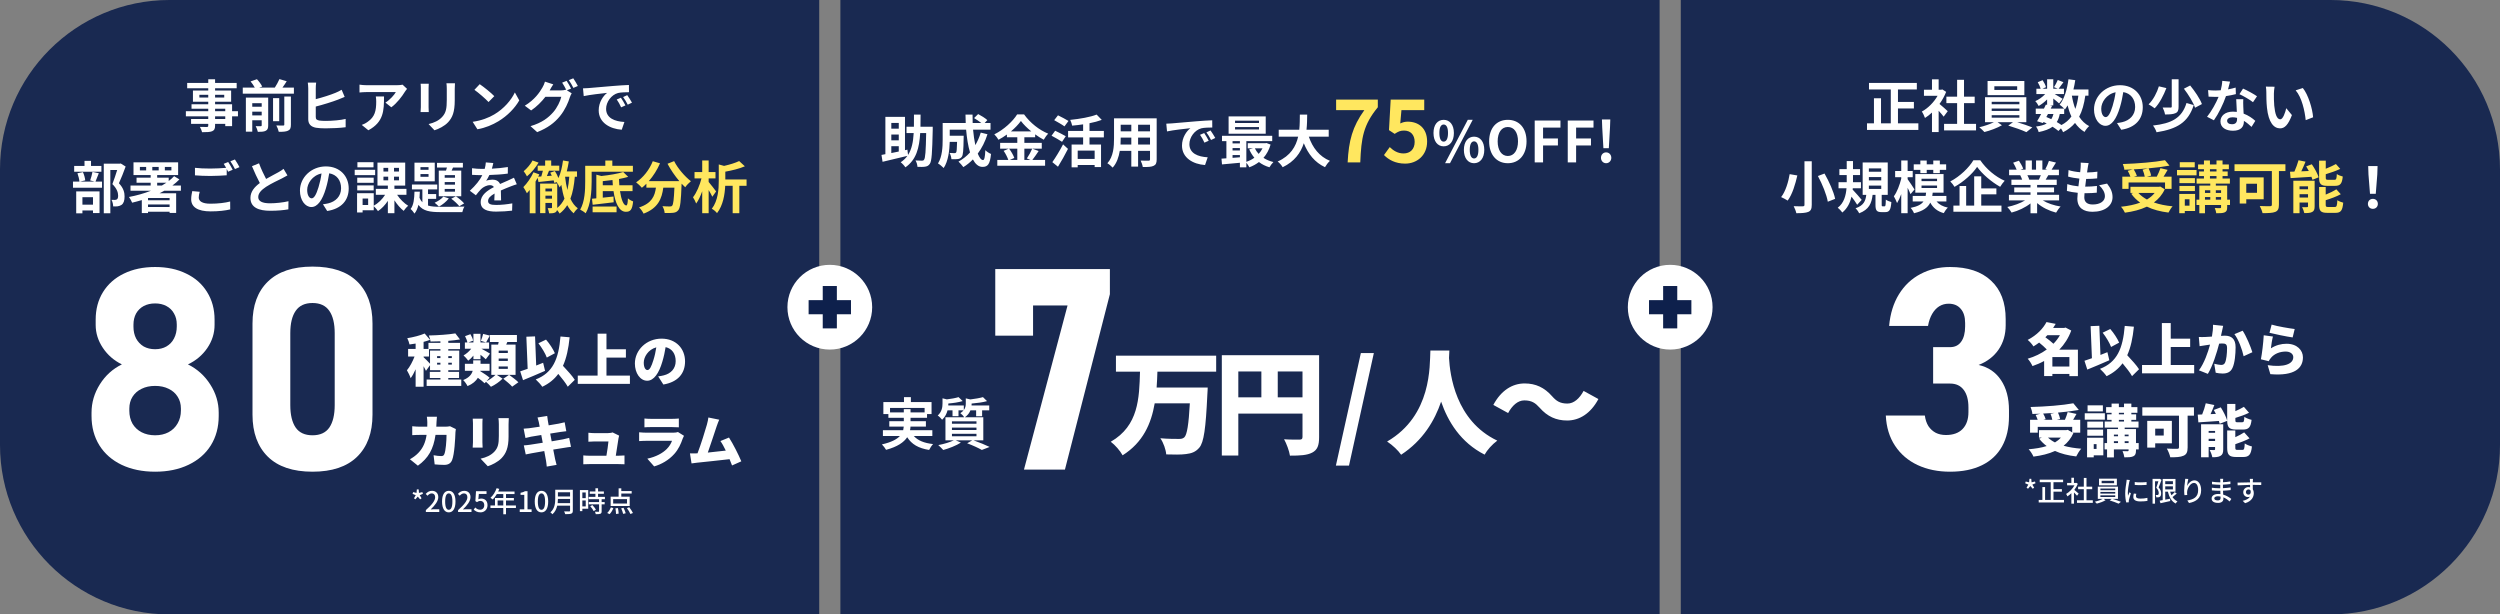 <svg width="708" height="174" viewBox="0 0 708 174" fill="none" xmlns="http://www.w3.org/2000/svg">
<rect x="0" y="0" width="708" height="174" fill="#808080" stroke="none"/>
<rect width="232" height="174" transform="translate(238)" fill="#0E204C" fill-opacity="0.9"/>
<path d="M252.42 41.408V43.344C253.092 43.216 253.796 43.056 254.532 42.912V41.408H252.42ZM254.532 34.816H252.42V36.432H254.532V34.816ZM254.532 39.744V38.096H252.42V39.744H254.532ZM264.148 35.888V36.736C264.004 43.296 263.86 45.648 263.332 46.384C262.964 46.928 262.58 47.104 262.004 47.2C261.492 47.296 260.66 47.28 259.828 47.248C259.796 46.736 259.604 45.936 259.268 45.44C260.052 45.488 260.772 45.504 261.124 45.504C261.38 45.504 261.54 45.456 261.684 45.232C262.052 44.8 262.196 42.816 262.292 37.68H260.596C260.356 41.904 259.492 45.264 256.404 47.392C256.116 46.928 255.524 46.288 255.076 45.952C255.86 45.424 256.484 44.832 256.964 44.144C254.516 44.752 251.892 45.36 249.94 45.824L249.636 43.872C249.956 43.808 250.34 43.744 250.74 43.664V33.104H256.292V42.528L256.98 42.384L257.156 43.888C258.227 42.224 258.612 40.16 258.756 37.68H256.724V35.888H258.82C258.836 34.8 258.836 33.664 258.836 32.448H260.708C260.708 33.648 260.708 34.8 260.676 35.888H264.148ZM277.748 37.552L279.652 38.016C278.996 40.096 278.052 41.952 276.9 43.504C277.364 44.656 277.876 45.328 278.388 45.328C278.772 45.328 278.964 44.528 279.044 42.528C279.476 42.976 280.148 43.392 280.66 43.6C280.356 46.56 279.716 47.264 278.228 47.264C277.108 47.264 276.228 46.464 275.524 45.152C274.708 46 273.812 46.72 272.82 47.328C272.532 46.912 271.844 46.128 271.444 45.76C272.676 45.088 273.78 44.208 274.708 43.168C274.164 41.36 273.812 39.12 273.604 36.72H268.964V38.432H272.916C272.916 38.432 272.9 38.928 272.9 39.152C272.852 42.512 272.756 43.936 272.388 44.4C272.084 44.816 271.764 44.96 271.284 45.04C270.868 45.104 270.18 45.104 269.444 45.088C269.411 44.528 269.204 43.792 268.916 43.312C269.492 43.36 270.036 43.376 270.292 43.376C270.516 43.376 270.644 43.344 270.772 43.184C270.932 42.96 270.996 42.192 271.044 40.176H268.964C268.9 42.512 268.564 45.632 267.252 47.584C266.916 47.216 266.068 46.512 265.636 46.288C266.852 44.368 266.964 41.584 266.964 39.504V34.832H273.492C273.46 34.048 273.428 33.264 273.428 32.464H275.428C275.412 33.264 275.428 34.048 275.46 34.832H277.908C277.316 34.352 276.516 33.84 275.86 33.44L277.012 32.304C277.892 32.752 279.06 33.488 279.62 34.016L278.852 34.832H280.516V36.72H275.572C275.716 38.32 275.94 39.824 276.212 41.104C276.836 40.032 277.364 38.848 277.748 37.552ZM288.1 42.096H285.78C286.388 42.912 287.012 44 287.252 44.736L285.94 45.296H288.1V42.096ZM286.292 37.216H292.068C290.884 36.256 289.828 35.216 289.124 34.256C288.436 35.216 287.444 36.256 286.292 37.216ZM292.324 42.096L294.148 42.768C293.54 43.648 292.916 44.624 292.356 45.296H295.972V46.928H282.436V45.296H285.556C285.316 44.576 284.788 43.504 284.228 42.72L285.684 42.096H283.236V40.464H288.1V38.88H285.156V38.096C284.404 38.64 283.588 39.152 282.772 39.584C282.532 39.136 282.004 38.448 281.588 38.048C284.308 36.72 286.868 34.32 288.052 32.4H290.02C291.748 34.816 294.324 36.832 296.852 37.856C296.372 38.336 295.94 38.976 295.588 39.568C294.788 39.152 293.956 38.624 293.156 38.048V38.88H290.1V40.464H295.028V42.096H290.1V45.296H291.844L290.804 44.864C291.332 44.112 291.972 42.944 292.324 42.096ZM302.596 34.256L301.46 35.792C300.836 35.312 299.476 34.56 298.548 34.032L299.62 32.656C300.516 33.104 301.908 33.808 302.596 34.256ZM301.828 38.576L300.772 40.16C300.116 39.696 298.74 38.944 297.796 38.432L298.82 37.024C299.7 37.456 301.124 38.144 301.828 38.576ZM299.62 47.216L298.02 45.92C298.868 44.72 300.1 42.736 301.06 40.88L302.452 42.16C301.604 43.84 300.596 45.664 299.62 47.216ZM310.004 45.008V42.656H305.204V45.008H310.004ZM312.612 38.912H308.548V40.928H311.812V47.312H310.004V46.736H305.204V47.392H303.476V40.928H306.74V38.912H302.484V37.088H306.74V35.216C305.7 35.376 304.628 35.488 303.636 35.584C303.556 35.12 303.3 34.384 303.076 33.952C305.796 33.68 308.804 33.152 310.564 32.448L312.02 33.952C310.996 34.336 309.796 34.656 308.548 34.896V37.088H312.612V38.912ZM322.308 40.928H325.684V38.96H322.308V40.928ZM317.332 40.928H320.388V38.96H317.38V39.248C317.38 39.76 317.364 40.336 317.332 40.928ZM320.388 35.328H317.38V37.184H320.388V35.328ZM325.684 37.184V35.328H322.308V37.184H325.684ZM327.572 33.52V45.136C327.572 46.16 327.348 46.672 326.708 46.96C326.052 47.28 325.076 47.312 323.636 47.296C323.572 46.784 323.268 45.968 323.028 45.472C323.924 45.52 324.98 45.504 325.268 45.504C325.572 45.504 325.684 45.408 325.684 45.12V42.72H322.308V47.184H320.388V42.72H317.124C316.836 44.464 316.26 46.224 315.108 47.472C314.804 47.12 314.036 46.464 313.604 46.24C315.348 44.32 315.492 41.472 315.492 39.232V33.52H327.572ZM330.292 35.024C330.932 35.008 331.556 34.976 331.86 34.944C333.204 34.832 335.844 34.592 338.772 34.352C340.42 34.208 342.164 34.112 343.3 34.064L343.316 36.112C342.452 36.128 341.076 36.128 340.228 36.336C338.292 36.848 336.836 38.912 336.836 40.816C336.836 43.456 339.3 44.4 342.02 44.544L341.268 46.736C337.908 46.512 334.74 44.72 334.74 41.248C334.74 38.944 336.036 37.12 337.124 36.304C335.62 36.464 332.356 36.816 330.5 37.216L330.292 35.024ZM341.028 37.68C341.428 38.256 342.004 39.232 342.308 39.856L341.092 40.4C340.692 39.52 340.356 38.896 339.844 38.176L341.028 37.68ZM342.82 36.944C343.22 37.504 343.828 38.448 344.164 39.072L342.964 39.648C342.532 38.784 342.164 38.192 341.652 37.488L342.82 36.944ZM356.548 34.832V34.176H349.764V34.832H356.548ZM356.548 36.656V35.984H349.764V36.656H356.548ZM358.452 32.96V37.872H347.94V32.96H358.452ZM357.54 42.016H355.38C355.652 42.592 356.02 43.12 356.452 43.584C356.884 43.12 357.252 42.592 357.54 42.016ZM349.06 43.92V44.704C349.732 44.656 350.436 44.608 351.14 44.544V43.92H349.06ZM349.06 41.936V42.608H351.14V41.936H349.06ZM351.14 39.968H349.06V40.608H351.14V39.968ZM358.66 40.496L359.828 40.944C359.396 42.448 358.708 43.696 357.812 44.704C358.612 45.232 359.572 45.632 360.628 45.888C360.26 46.24 359.764 46.928 359.508 47.376C358.372 47.04 357.38 46.544 356.532 45.888C355.716 46.512 354.804 47.008 353.812 47.376C353.635 47.008 353.284 46.48 352.964 46.096V47.392H351.14V46.096C349.299 46.272 347.476 46.432 346.068 46.56L345.924 44.928C346.34 44.896 346.82 44.88 347.316 44.832V39.968H346.068V38.464H360.292V39.968H352.964V45.824C353.78 45.552 354.564 45.168 355.236 44.672C354.66 43.984 354.164 43.184 353.78 42.304L354.836 42.016H353.364V40.56H358.34L358.66 40.496ZM376.292 38.704H370.66C371.716 41.824 373.652 44.336 376.644 45.552C376.164 45.952 375.54 46.8 375.236 47.344C372.34 45.984 370.484 43.648 369.236 40.56C368.372 43.232 366.644 45.728 363.252 47.36C362.948 46.832 362.388 46.144 361.828 45.744C365.492 44.112 367.012 41.456 367.636 38.704H362.132V36.736H367.956C368.116 35.232 368.1 33.776 368.116 32.464H370.196C370.18 33.776 370.164 35.248 370.003 36.736H376.292V38.704ZM408.845 41.44C407.149 41.44 405.965 40.048 405.965 37.664C405.965 35.296 407.149 33.936 408.845 33.936C410.541 33.936 411.741 35.296 411.741 37.664C411.741 40.048 410.541 41.44 408.845 41.44ZM408.845 40.112C409.533 40.112 410.077 39.408 410.077 37.664C410.077 35.92 409.533 35.264 408.845 35.264C408.157 35.264 407.629 35.92 407.629 37.664C407.629 39.408 408.157 40.112 408.845 40.112ZM409.245 46.224L415.677 33.936H417.069L410.637 46.224H409.245ZM417.453 46.224C415.773 46.224 414.573 44.816 414.573 42.448C414.573 40.064 415.773 38.704 417.453 38.704C419.133 38.704 420.349 40.064 420.349 42.448C420.349 44.816 419.133 46.224 417.453 46.224ZM417.453 44.88C418.141 44.88 418.685 44.192 418.685 42.448C418.685 40.704 418.141 40.032 417.453 40.032C416.765 40.032 416.237 40.704 416.237 42.448C416.237 44.192 416.765 44.88 417.453 44.88ZM427.019 46.224C423.883 46.224 421.723 43.872 421.723 40.032C421.723 36.176 423.883 33.936 427.019 33.936C430.155 33.936 432.315 36.192 432.315 40.032C432.315 43.872 430.155 46.224 427.019 46.224ZM427.019 44.176C428.779 44.176 429.899 42.56 429.899 40.032C429.899 37.488 428.779 35.968 427.019 35.968C425.259 35.968 424.139 37.488 424.139 40.032C424.139 42.56 425.259 44.176 427.019 44.176ZM434.628 46V34.144H441.924V36.128H436.996V39.216H441.204V41.2H436.996V46H434.628ZM443.987 46V34.144H451.283V36.128H446.355V39.216H450.563V41.2H446.355V46H443.987ZM454.083 41.968L453.747 36.064L453.667 33.84H456.035L455.955 36.064L455.619 41.968H454.083ZM454.851 46.224C454.019 46.224 453.395 45.552 453.395 44.688C453.395 43.808 454.019 43.152 454.851 43.152C455.683 43.152 456.323 43.808 456.323 44.688C456.323 45.552 455.683 46.224 454.851 46.224Z" fill="white"/>
<path d="M381.652 46C381.964 39.832 382.996 35.896 386.38 31.192H378.388V28.216H390.196V30.376C386.068 35.416 385.516 39.04 385.228 46H381.652ZM397.944 46.336C395.136 46.336 393.264 45.232 391.944 43.912L393.576 41.656C394.584 42.64 395.832 43.456 397.488 43.456C399.336 43.456 400.632 42.28 400.632 40.192C400.632 38.128 399.432 36.976 397.632 36.976C396.576 36.976 396 37.24 394.968 37.912L393.36 36.856L393.84 28.216H403.344V31.192H396.888L396.552 34.96C397.272 34.624 397.872 34.456 398.688 34.456C401.664 34.456 404.16 36.232 404.16 40.096C404.16 44.056 401.232 46.336 397.944 46.336Z" fill="#FFE75F"/>
<path d="M252.056 116.784H255.96V115.872H257.864V116.784H261.848V115.52H252.056V116.784ZM264.04 123.472H258.792C259.928 124.752 261.72 125.488 264.248 125.76C263.864 126.16 263.368 126.912 263.128 127.424C260.088 126.944 258.184 125.808 256.92 123.824C255.976 125.248 254.2 126.512 250.936 127.392C250.712 126.976 250.168 126.256 249.752 125.856C252.44 125.248 253.976 124.416 254.856 123.472H250.04V121.824H255.784C255.864 121.488 255.912 121.152 255.944 120.816H251.848V119.28H255.96V118.32H251.592V117.264H250.168V113.856H256.008V112.464H257.96V113.856H263.816V117.264H262.536V118.32H257.864V119.28H262.216V120.816H257.848C257.832 121.152 257.8 121.488 257.72 121.824H264.04V123.472ZM269.592 122.848V123.552H276.536V122.848H269.592ZM269.592 121.088V121.776H276.536V121.088H269.592ZM269.592 119.312V120H276.536V119.312H269.592ZM278.472 124.704H275.704C277.336 125.28 279.176 126.048 280.264 126.576L278.056 127.424C277.144 126.896 275.512 126.144 273.896 125.536L275.336 124.704H270.664L272.12 125.344C270.792 126.208 268.744 126.992 267.128 127.44C266.792 127.072 266.12 126.384 265.72 126.048C267.272 125.76 269.016 125.248 270.12 124.704H267.752V118.176H273.064C272.824 117.776 272.296 117.232 271.96 117.008C272.36 116.752 272.664 116.48 272.888 116.208H271.448V117.872H269.752V116.208H268.344C268.104 117.12 267.656 118.096 266.808 118.864C266.552 118.512 265.944 117.904 265.56 117.68C266.728 116.624 266.92 115.312 266.92 114.256V112.8L268.136 113.104C269.384 112.96 270.664 112.72 271.464 112.464L272.632 113.584C271.48 113.936 269.96 114.16 268.568 114.272V114.352C268.568 114.496 268.568 114.672 268.552 114.832H272.952V116.128C273.416 115.52 273.512 114.88 273.512 114.272V112.816L274.792 113.12C276.12 112.96 277.512 112.72 278.376 112.464L279.528 113.6C278.296 113.952 276.648 114.16 275.16 114.288V114.368C275.16 114.512 275.16 114.672 275.144 114.832H280.152V116.208H278.136V117.888H276.44V116.208H274.824C274.552 116.912 274.072 117.6 273.256 118.176H278.472V124.704Z" fill="white"/>
<path d="M344.419 105.264H327.779C327.747 106.768 327.651 108.24 327.555 109.744H342.019C342.019 109.744 341.987 111.152 341.923 111.728C341.475 121.36 340.931 125.264 339.651 126.768C338.595 128.016 337.443 128.4 335.875 128.592C334.531 128.784 332.355 128.752 330.275 128.688C330.179 127.376 329.507 125.392 328.611 124.112C330.755 124.304 332.867 124.304 333.859 124.304C334.531 124.304 334.947 124.24 335.395 123.856C336.163 123.152 336.643 120.176 336.963 114.224H327.011C326.019 119.984 323.715 125.296 317.923 128.944C317.219 127.664 315.811 126.032 314.563 125.104C322.467 120.56 322.627 112.752 322.851 105.264H316.035V100.72H344.419V105.264ZM361.859 112.528H368.867V105.2H361.859V112.528ZM350.691 105.2V112.528H357.219V105.2H350.691ZM373.571 100.592V123.792C373.571 126.16 373.091 127.408 371.619 128.176C370.147 128.944 368.163 129.04 365.315 129.04C365.123 127.728 364.323 125.584 363.651 124.4C365.315 124.528 367.427 124.496 368.035 124.496C368.643 124.496 368.867 124.304 368.867 123.728V117.136H350.691V129.008H346.019V100.592H373.571ZM378.324 131.856L385.396 99.984H389.076L382.036 131.856H378.324ZM405.085 99.28H410.461C410.429 99.888 410.397 100.592 410.365 101.392C410.621 106 412.157 119.152 424.029 124.784C422.525 125.904 421.149 127.472 420.445 128.752C413.629 125.296 410.045 119.344 408.125 113.744C406.301 119.12 402.973 124.752 396.797 128.784C395.965 127.568 394.461 126.128 392.829 125.04C405.565 117.648 404.861 103.472 405.085 99.28ZM436.029 115.472C434.845 114.16 433.821 113.392 431.677 113.392C429.853 113.392 428.253 114.832 427.101 116.976L422.909 114.672C425.117 110.544 428.317 108.592 431.773 108.592C434.909 108.592 437.373 109.744 439.549 112.208C440.733 113.552 441.789 114.288 443.901 114.288C445.725 114.288 447.325 112.848 448.477 110.704L452.669 113.008C450.461 117.136 447.261 119.088 443.805 119.088C440.669 119.088 438.205 117.936 436.029 115.472Z" fill="white"/>
<path d="M314.32 83.312L301.586 133H289.984L302.328 86.516H292.562V95.07H281.859V76.203H314.32V83.312Z" fill="white"/>
<path d="M0 48C0 21.49 21.49 0 48 0H232V174H48C21.49 174 0 152.51 0 126V48Z" fill="#0E204C" fill-opacity="0.9"/>
<path d="M63.792 33.696V32.944H60.912V33.696H63.792ZM60.912 30.8V31.488H63.792V30.8H60.912ZM56.464 27.616H58.976V26.848H56.464V27.616ZM63.504 26.848H60.912V27.616H63.504V26.848ZM67.392 31.488V32.944H65.728V35.728H63.792V35.072H60.912V35.568C60.912 36.512 60.688 36.896 60.064 37.168C59.456 37.408 58.592 37.44 57.232 37.44C57.136 36.992 56.848 36.336 56.608 35.936C57.376 35.968 58.32 35.968 58.576 35.968C58.88 35.952 58.976 35.856 58.976 35.568V35.072H54.112V33.696H58.976V32.944H52.64V31.488H58.976V30.8H54.24V29.52H58.976V28.816H54.64V25.648H58.976V24.992H53.008V23.488H58.976V22.448H60.912V23.488H67.024V24.992H60.912V25.648H65.456V28.816H60.912V29.52H65.728V31.488H67.392ZM71.44 32.672H74.112V31.632H71.44V32.672ZM74.112 29.232H71.44V30.224H74.112V29.232ZM75.952 27.632V35.504C75.952 36.32 75.792 36.768 75.248 37.04C74.736 37.312 74 37.344 73.024 37.344C72.928 36.864 72.656 36.16 72.416 35.728C73.008 35.76 73.648 35.76 73.856 35.744C74.048 35.744 74.112 35.68 74.112 35.488V34.064H71.44V37.296H69.632V27.632H75.952ZM80.512 35.264V27.344H82.384V35.296C82.384 36.24 82.208 36.704 81.568 37.008C80.96 37.296 80.096 37.344 78.944 37.328C78.848 36.816 78.544 36.032 78.256 35.536C79.072 35.568 79.904 35.568 80.176 35.552C80.432 35.552 80.512 35.488 80.512 35.264ZM79.072 27.792V34.32H77.328V27.792H79.072ZM79.984 24.816H83.232V26.528H68.752V24.816H72.16C71.872 24.272 71.408 23.584 70.96 23.056L72.768 22.432C73.344 23.04 73.984 23.904 74.256 24.512L73.376 24.816H77.824C78.304 24.08 78.816 23.136 79.136 22.4L81.2 23.008C80.816 23.632 80.384 24.256 79.984 24.816ZM89.536 23.392C89.456 23.888 89.424 24.608 89.424 25.056V28.08C91.328 27.6 93.584 26.88 95.008 26.288C95.584 26.048 96.128 25.792 96.752 25.424L97.616 27.44C97.008 27.696 96.288 28 95.744 28.208C94.128 28.832 91.504 29.648 89.424 30.176V33.136C89.424 33.824 89.744 34 90.464 34.144C90.928 34.208 91.584 34.24 92.304 34.24C93.984 34.24 96.56 34.032 97.888 33.68V36.032C96.368 36.24 93.952 36.352 92.176 36.352C91.136 36.352 90.176 36.288 89.488 36.176C88.096 35.92 87.296 35.168 87.296 33.776V25.056C87.296 24.592 87.232 23.792 87.168 23.392H89.536ZM115.28 25.168C115.104 25.376 114.8 25.76 114.656 26C113.904 27.248 112.384 29.264 110.816 30.384L109.152 29.056C110.432 28.272 111.68 26.864 112.096 26.08H103.76C103.088 26.08 102.56 26.128 101.808 26.192V23.968C102.416 24.064 103.088 24.128 103.76 24.128H112.384C112.832 24.128 113.712 24.08 114.016 23.984L115.28 25.168ZM108.752 27.328C108.752 31.296 108.672 34.56 104.32 36.896L102.448 35.376C102.96 35.2 103.536 34.928 104.128 34.496C106.16 33.088 106.544 31.392 106.544 28.768C106.544 28.272 106.512 27.84 106.432 27.328H108.752ZM128.848 23.584C128.816 24.032 128.784 24.544 128.784 25.184V28.352C128.784 31.792 128.112 33.28 126.928 34.592C125.872 35.744 124.208 36.528 123.04 36.896L121.376 35.136C122.96 34.768 124.256 34.16 125.216 33.12C126.32 31.92 126.528 30.72 126.528 28.224V25.184C126.528 24.544 126.496 24.032 126.432 23.584H128.848ZM121.424 23.712C121.392 24.08 121.376 24.432 121.376 24.944V30.352C121.376 30.752 121.392 31.376 121.424 31.744H119.104C119.12 31.44 119.184 30.816 119.184 30.336V24.944C119.184 24.64 119.168 24.08 119.12 23.712H121.424ZM135.856 23.84C136.976 24.592 139.056 26.256 139.984 27.232L138.352 28.896C137.52 28 135.52 26.256 134.352 25.44L135.856 23.84ZM133.856 34.496C136.352 34.144 138.432 33.328 139.984 32.4C142.72 30.784 144.8 28.336 145.808 26.176L147.056 28.432C145.84 30.592 143.712 32.8 141.136 34.352C139.52 35.328 137.456 36.224 135.2 36.608L133.856 34.496ZM160.464 22.896C160.864 23.472 161.44 24.496 161.728 25.088L160.544 25.584L161.904 26.416C161.728 26.72 161.504 27.168 161.376 27.568C160.944 28.992 160.032 31.12 158.576 32.896C157.056 34.768 155.136 36.224 152.128 37.424L150.24 35.728C153.504 34.752 155.28 33.36 156.688 31.76C157.776 30.528 158.704 28.592 158.96 27.408H154.464C153.392 28.8 152 30.208 150.416 31.28L148.624 29.936C151.424 28.24 152.832 26.16 153.616 24.784C153.856 24.4 154.192 23.664 154.336 23.12L156.688 23.888C156.304 24.448 155.888 25.168 155.712 25.52C155.696 25.552 155.68 25.568 155.664 25.6H158.864C159.36 25.6 159.904 25.52 160.256 25.408L160.368 25.472C160.048 24.832 159.6 23.984 159.2 23.408L160.464 22.896ZM162.352 22.176C162.768 22.768 163.36 23.792 163.648 24.352L162.384 24.896C162.048 24.224 161.536 23.296 161.088 22.688L162.352 22.176ZM165.104 25.024C165.744 25.008 166.368 24.976 166.672 24.944C168.016 24.832 170.656 24.592 173.584 24.352C175.232 24.208 176.976 24.112 178.112 24.064L178.128 26.112C177.264 26.128 175.888 26.128 175.04 26.336C173.104 26.848 171.648 28.912 171.648 30.816C171.648 33.456 174.112 34.4 176.832 34.544L176.08 36.736C172.72 36.512 169.552 34.72 169.552 31.248C169.552 28.944 170.848 27.12 171.936 26.304C170.432 26.464 167.168 26.816 165.312 27.216L165.104 25.024ZM175.84 27.68C176.24 28.256 176.816 29.232 177.12 29.856L175.904 30.4C175.504 29.52 175.168 28.896 174.656 28.176L175.84 27.68ZM177.632 26.944C178.032 27.504 178.64 28.448 178.976 29.072L177.776 29.648C177.344 28.784 176.976 28.192 176.464 27.488L177.632 26.944ZM28.718 46.984V48.632H21.006V46.984H23.934V45.56H25.774V46.984H28.718ZM26.334 55.848H23.342V57.96H26.334V55.848ZM21.582 60.408V54.2H28.19V60.344H26.334V59.608H23.342V60.408H21.582ZM26.19 48.68L27.982 49.064C27.646 49.944 27.31 50.808 27.038 51.432H28.894V53.16H20.67V51.432H22.494C22.446 50.792 22.206 49.8 21.934 49.064L23.486 48.744C23.822 49.464 24.078 50.424 24.142 51.08L22.638 51.432H26.83L25.534 51.096C25.774 50.424 26.062 49.416 26.19 48.68ZM34.19 46.296L35.582 47.16C35.022 48.696 34.318 50.536 33.678 51.896C35.038 53.336 35.278 54.584 35.278 55.64C35.278 56.808 35.022 57.592 34.414 58.024C34.11 58.232 33.726 58.36 33.326 58.424C32.958 58.472 32.494 58.472 32.046 58.456C32.046 57.944 31.886 57.128 31.582 56.6C31.934 56.616 32.238 56.632 32.478 56.616C32.702 56.616 32.91 56.568 33.07 56.488C33.358 56.312 33.454 55.944 33.454 55.4C33.454 54.536 33.102 53.384 31.822 52.136C32.286 51 32.798 49.368 33.182 48.152H31.246V60.392H29.39V46.36H33.902L34.19 46.296ZM44.51 51.752V52.536H45.854C46.286 52.28 46.718 52.024 47.118 51.752H44.51ZM48.03 56.072H41.966L41.918 56.088V56.712H48.03V56.072ZM41.918 58.616H48.03V57.896H41.918V58.616ZM41.39 48.264V47.272H39.614V48.264H41.39ZM43.134 47.272V48.264H44.942V47.272H43.134ZM46.686 47.272V48.264H48.542V47.272H46.686ZM51.23 54.024H46.526C46.094 54.264 45.662 54.504 45.198 54.728H49.886V60.312H48.03V59.96H41.918V60.344H40.158V56.664C39.262 56.936 38.35 57.176 37.422 57.4C37.262 56.984 36.83 56.184 36.526 55.784C38.654 55.384 40.766 54.792 42.734 54.024H36.958V52.536H42.67V51.752H38.67V50.312H42.67V49.576H37.806V45.976H50.446V49.576H44.51V50.312H47.774V51.272C48.334 50.84 48.862 50.376 49.31 49.896L50.814 50.808C50.222 51.416 49.55 52.008 48.83 52.536H51.23V54.024ZM56.558 54.312C56.398 54.888 56.286 55.4 56.286 55.928C56.286 56.968 57.262 57.688 59.566 57.688C61.726 57.688 63.774 57.448 65.182 57.064L65.198 59.304C63.806 59.64 61.886 59.864 59.646 59.864C55.982 59.864 54.142 58.632 54.142 56.424C54.142 55.496 54.334 54.728 54.446 54.12L56.558 54.312ZM64.622 45.88C65.022 46.456 65.598 47.48 65.902 48.072L64.606 48.632C64.494 48.392 64.35 48.12 64.206 47.848V49.64C63.086 49.72 61.102 49.832 59.582 49.832C57.902 49.832 56.51 49.752 55.214 49.656V47.528C56.398 47.672 57.886 47.736 59.566 47.736C61.086 47.736 62.814 47.64 64.046 47.528C63.822 47.112 63.582 46.712 63.358 46.392L64.622 45.88ZM66.526 45.16C66.942 45.752 67.534 46.776 67.822 47.336L66.542 47.88C66.206 47.208 65.694 46.28 65.246 45.672L66.526 45.16ZM73.358 46.248C73.966 47.912 74.718 49.448 75.358 50.68C76.67 49.912 78.062 49.224 78.814 48.792C79.422 48.44 79.886 48.168 80.302 47.816L81.406 49.672C80.926 49.96 80.414 50.232 79.822 50.536C78.83 51.032 76.814 51.96 75.358 52.904C74.03 53.784 73.134 54.696 73.134 55.816C73.134 56.968 74.238 57.576 76.462 57.576C78.11 57.576 80.27 57.336 81.694 56.984L81.662 59.288C80.302 59.528 78.606 59.688 76.526 59.688C73.342 59.688 70.926 58.808 70.926 56.056C70.926 54.296 72.046 52.968 73.582 51.832C72.846 50.472 72.078 48.76 71.358 47.064L73.358 46.248ZM98.754 53.368C98.754 56.744 96.69 59.128 92.658 59.752L91.458 57.848C92.066 57.784 92.514 57.688 92.946 57.592C94.994 57.112 96.594 55.64 96.594 53.304C96.594 51.096 95.394 49.448 93.234 49.08C93.01 50.44 92.738 51.912 92.274 53.416C91.314 56.648 89.938 58.632 88.194 58.632C86.418 58.632 84.946 56.68 84.946 53.976C84.946 50.28 88.146 47.128 92.29 47.128C96.258 47.128 98.754 49.88 98.754 53.368ZM86.994 53.768C86.994 55.384 87.634 56.168 88.258 56.168C88.93 56.168 89.554 55.16 90.21 53C90.578 51.816 90.882 50.456 91.058 49.128C88.418 49.672 86.994 52.008 86.994 53.768ZM105.778 45.944V47.384H101.218V45.944H105.778ZM106.242 48.088V49.592H100.45V48.088H106.242ZM105.826 50.312V51.768H101.17V50.312H105.826ZM101.17 53.928V52.504H105.826V53.928H101.17ZM104.258 58.056V56.216H102.69V58.056H104.258ZM108.594 50.04V51.064H109.938V50.04H108.594ZM108.594 47.544V48.584H109.938V47.544H108.594ZM112.994 48.584V47.544H111.586V48.584H112.994ZM112.994 51.064V50.04H111.586V51.064H112.994ZM115.106 55.176H112.466C113.266 56.392 114.482 57.592 115.602 58.28C115.186 58.6 114.61 59.272 114.322 59.72C113.41 59.016 112.466 57.912 111.698 56.728V60.376H109.842V56.888C109.058 58.072 108.082 59.112 107.042 59.784C106.77 59.368 106.242 58.744 105.842 58.392V59.544H102.69V60.168H101.122V54.712H105.842V58.264C107.074 57.592 108.274 56.424 109.058 55.176H106.434V53.496H109.842V52.568H106.898V46.056H114.754V52.568H111.698V53.496H115.106V55.176ZM128.85 50.328V49.592H125.938V50.328H128.85ZM128.85 52.296V51.56H125.938V52.296H128.85ZM128.85 54.28V53.512H125.938V54.28H128.85ZM124.258 48.312H126.306C126.402 48.04 126.482 47.736 126.578 47.448H123.762V46.12H131.09V47.448H128.29L127.906 48.312H130.626V55.576H124.258V48.312ZM127.794 56.28L129.106 55.592C129.954 56.152 130.946 57 131.442 57.608L130.082 58.408C129.586 57.784 128.594 56.84 127.794 56.28ZM125.554 55.688L127.106 56.184C126.418 57.08 125.298 57.992 124.306 58.52C124.034 58.216 123.426 57.672 123.09 57.416C124.034 56.984 124.994 56.36 125.554 55.688ZM121.362 48.088V47.336H119.074V48.088H121.362ZM121.362 50.072V49.288H119.074V50.072H121.362ZM123.122 46.072V51.352H117.378V46.072H123.122ZM121.218 56.328V58.216C122.178 58.504 123.346 58.568 124.77 58.568C125.858 58.568 130.226 58.568 131.538 58.504C131.282 58.872 131.026 59.608 130.93 60.072H124.77C121.762 60.072 119.778 59.768 118.498 58.024C118.274 58.984 117.922 59.832 117.378 60.488C117.138 60.088 116.658 59.48 116.274 59.192C117.17 58.088 117.33 56.2 117.378 54.28H118.898C118.882 54.872 118.85 55.448 118.802 56.024C119.026 56.536 119.298 56.952 119.618 57.288V53.64H116.658V52.264H123.826V53.64H121.218V54.952H123.522V56.328H121.218ZM139.698 46.168C139.618 46.568 139.506 47.096 139.298 47.768C140.818 47.688 142.418 47.544 143.826 47.304L143.81 49.16C142.29 49.384 140.322 49.512 138.594 49.56C138.322 50.152 138.002 50.728 137.682 51.192C138.098 51 138.962 50.872 139.49 50.872C140.466 50.872 141.266 51.288 141.618 52.104C142.45 51.72 143.122 51.448 143.778 51.16C144.402 50.888 144.962 50.632 145.554 50.328L146.354 52.184C145.842 52.328 144.994 52.648 144.45 52.856C143.73 53.144 142.818 53.496 141.842 53.944C141.858 54.84 141.89 56.024 141.906 56.76H139.986C140.034 56.28 140.05 55.512 140.066 54.808C138.866 55.496 138.226 56.12 138.226 56.92C138.226 57.8 138.978 58.04 140.546 58.04C141.906 58.04 143.682 57.864 145.09 57.592L145.026 59.656C143.97 59.8 142.002 59.928 140.498 59.928C137.986 59.928 136.13 59.32 136.13 57.256C136.13 55.208 138.05 53.928 139.874 52.984C139.634 52.584 139.202 52.44 138.754 52.44C137.858 52.44 136.866 52.952 136.258 53.544C135.778 54.024 135.314 54.6 134.77 55.304L133.058 54.024C134.738 52.472 135.874 51.048 136.594 49.608C136.514 49.608 136.45 49.608 136.386 49.608C135.73 49.608 134.562 49.576 133.682 49.512V47.64C134.498 47.768 135.682 47.832 136.498 47.832C136.738 47.832 137.01 47.832 137.266 47.832C137.442 47.192 137.554 46.568 137.586 45.992L139.698 46.168Z" fill="white"/>
<path d="M150.818 45.448L152.53 46.056C151.714 47.448 150.418 48.968 149.234 49.944C149.042 49.56 148.594 48.824 148.306 48.488C149.25 47.704 150.322 46.44 150.818 45.448ZM160.034 50.056V50.088C160.178 51.384 160.386 52.648 160.69 53.8C160.946 52.68 161.122 51.432 161.218 50.056H160.034ZM154.466 56.264H156.322V55.416H154.466V56.264ZM156.322 53.384H154.466V54.2H156.322V53.384ZM163.41 50.056H162.786C162.578 52.472 162.21 54.536 161.538 56.28C162.082 57.416 162.754 58.36 163.634 58.984C163.266 59.288 162.722 59.944 162.466 60.408C161.73 59.8 161.122 59.016 160.642 58.104C160.066 59.016 159.362 59.816 158.482 60.488C158.354 60.232 158.034 59.8 157.746 59.464C157.682 59.768 157.538 59.992 157.266 60.152C156.834 60.392 156.29 60.424 155.506 60.424C155.458 59.992 155.282 59.352 155.106 58.936C155.538 58.952 155.986 58.952 156.114 58.952C156.274 58.936 156.322 58.888 156.322 58.744V57.48H154.466V60.36H152.962V51.992H157.81V58.776V58.888C158.69 58.168 159.362 57.288 159.858 56.248C159.474 55.08 159.186 53.768 158.962 52.36C158.818 52.616 158.658 52.84 158.482 53.064C158.338 52.712 157.954 51.976 157.65 51.576L156.994 51.816C156.962 51.592 156.882 51.352 156.802 51.08C155.266 51.256 153.73 51.416 152.498 51.544L152.258 50.36C152.066 50.712 151.874 51.064 151.666 51.416V60.392H150.018V53.8C149.746 54.136 149.474 54.456 149.218 54.728C149.026 54.328 148.514 53.384 148.21 52.984C149.266 51.928 150.402 50.328 151.074 48.792L152.738 49.384C152.642 49.608 152.53 49.816 152.418 50.04L153.298 49.976C153.458 49.464 153.618 48.888 153.746 48.36H152.274V46.92H154.386V45.448H156.098V46.92H158.386V48.36H155.474C155.282 48.856 155.09 49.384 154.882 49.864L156.274 49.752C156.13 49.448 155.986 49.16 155.826 48.904L157.138 48.44C157.538 49.032 157.906 49.768 158.146 50.424C158.802 49.048 159.202 47.272 159.442 45.448L161.09 45.72C160.93 46.68 160.754 47.624 160.514 48.536H163.41V50.056ZM179.234 48.632H167.554V51.432C167.554 54.008 167.314 57.944 165.858 60.408C165.538 60.088 164.738 59.56 164.306 59.368C165.634 57.096 165.73 53.768 165.73 51.432V46.952H171.426V45.464H173.41V46.952H179.234V48.632ZM167.826 60.12V58.488H174.61V60.12H167.826ZM170.706 52.472H173.554C173.506 51.992 173.474 51.496 173.458 50.984C172.53 51.112 171.602 51.224 170.706 51.304V52.472ZM179.138 54.136H175.586C175.938 56.52 176.594 58.184 177.362 58.184C177.65 58.184 177.778 57.544 177.826 56.168C178.21 56.536 178.85 56.888 179.298 57.032C179.074 59.432 178.498 59.992 177.234 59.976C175.33 59.976 174.242 57.512 173.746 54.136H170.706V55.976C171.682 55.88 172.722 55.768 173.746 55.656L173.794 57.288C171.714 57.544 169.49 57.8 167.842 57.992L167.65 56.28C168.018 56.248 168.434 56.216 168.882 56.168V49.464L170.306 49.848C172.562 49.608 174.994 49.192 176.498 48.712L177.906 50.088C177.138 50.312 176.242 50.52 175.298 50.696C175.314 51.304 175.346 51.896 175.394 52.472H179.138V54.136ZM189.042 46.376L190.914 45.624C191.922 47.656 193.922 49.976 195.666 51.32C195.154 51.72 194.418 52.488 194.05 53.032C193.714 52.728 193.378 52.376 193.026 52.008V52.12C192.85 56.952 192.658 58.84 192.098 59.512C191.698 60.024 191.266 60.184 190.642 60.264C190.098 60.344 189.17 60.344 188.226 60.312C188.194 59.736 187.938 58.936 187.602 58.392C188.482 58.456 189.314 58.472 189.714 58.472C190.002 58.472 190.178 58.44 190.354 58.248C190.674 57.912 190.85 56.488 190.994 53.144H187.842C187.442 56.216 186.402 58.952 182.258 60.504C182.018 59.96 181.458 59.176 180.994 58.744C184.61 57.576 185.442 55.48 185.762 53.144H183.058V52.024C182.642 52.456 182.21 52.84 181.778 53.176C181.426 52.744 180.61 51.976 180.146 51.64C182.146 50.296 183.906 48.088 184.866 45.656L186.914 46.248C186.13 48.088 185.01 49.848 183.746 51.288H192.386C191.122 49.816 189.922 48.056 189.042 46.376ZM202.802 54.216L201.73 55.72C201.506 55.224 201.106 54.504 200.69 53.816V60.376H198.866V54.168C198.386 55.528 197.794 56.776 197.154 57.64C196.978 57.096 196.562 56.344 196.258 55.864C197.266 54.6 198.194 52.424 198.658 50.52H196.69V48.728H198.866V45.448H200.69V48.728H202.626V50.52H200.69V51.528C201.234 52.152 202.514 53.8 202.802 54.216ZM211.426 50.824V52.616H209.378V60.376H207.49V52.616H205.378C205.266 55.064 204.77 58.184 203.058 60.36C202.786 59.96 202.05 59.336 201.586 59.128C203.378 56.776 203.554 53.56 203.554 51.192V46.568L205.058 46.984C206.674 46.616 208.258 46.136 209.33 45.608L210.946 47.096C209.346 47.784 207.298 48.28 205.41 48.616V50.824H211.426Z" fill="#FFE75F"/>
<path d="M117.647 141.416L117.231 141.112L117.743 140.24L116.839 139.856L116.999 139.368L117.959 139.592L118.047 138.592H118.567L118.655 139.592L119.615 139.368L119.775 139.856L118.871 140.24L119.391 141.112L118.975 141.416L118.311 140.64L117.647 141.416ZM120.602 145V144.464C122.338 142.928 123.234 141.784 123.234 140.816C123.234 140.176 122.898 139.736 122.234 139.736C121.77 139.736 121.386 140.032 121.074 140.392L120.554 139.88C121.058 139.328 121.578 139 122.346 139C123.426 139 124.122 139.704 124.122 140.768C124.122 141.904 123.218 143.08 121.97 144.272C122.274 144.24 122.642 144.216 122.93 144.216H124.402V145H120.602ZM127.093 145.104C125.941 145.104 125.189 144.08 125.189 142.032C125.189 139.992 125.941 139 127.093 139C128.245 139 128.997 140 128.997 142.032C128.997 144.08 128.245 145.104 127.093 145.104ZM127.093 144.376C127.693 144.376 128.117 143.736 128.117 142.032C128.117 140.344 127.693 139.728 127.093 139.728C126.493 139.728 126.069 140.344 126.069 142.032C126.069 143.736 126.493 144.376 127.093 144.376ZM129.727 145V144.464C131.463 142.928 132.359 141.784 132.359 140.816C132.359 140.176 132.023 139.736 131.359 139.736C130.895 139.736 130.511 140.032 130.199 140.392L129.679 139.88C130.183 139.328 130.703 139 131.471 139C132.551 139 133.247 139.704 133.247 140.768C133.247 141.904 132.343 143.08 131.095 144.272C131.399 144.24 131.767 144.216 132.055 144.216H133.527V145H129.727ZM136.082 145.104C135.154 145.104 134.57 144.728 134.154 144.32L134.594 143.72C134.93 144.056 135.354 144.352 135.97 144.352C136.634 144.352 137.138 143.88 137.138 143.096C137.138 142.312 136.69 141.864 136.018 141.864C135.642 141.864 135.418 141.976 135.074 142.2L134.626 141.904L134.802 139.104H137.786V139.888H135.602L135.466 141.4C135.722 141.272 135.954 141.192 136.274 141.192C137.258 141.192 138.066 141.776 138.066 143.064C138.066 144.368 137.114 145.104 136.082 145.104ZM140.924 143.144H142.532V141.728H140.924V143.144ZM146.108 143.144V143.864H143.3V145.632H142.532V143.864H138.892V143.144H140.18V141.032H142.532V139.928H140.7C140.356 140.52 139.956 141.048 139.548 141.448C139.404 141.32 139.084 141.08 138.9 140.968C139.636 140.336 140.276 139.32 140.644 138.256L141.396 138.456C141.3 138.704 141.188 138.968 141.084 139.208H145.716V139.928H143.3V141.032H145.532V141.728H143.3V143.144H146.108ZM147.188 145V144.24H148.476V140.144H147.42V139.56C147.972 139.456 148.364 139.32 148.7 139.104H149.396V144.24H150.548V145H147.188ZM153.343 145.104C152.191 145.104 151.439 144.08 151.439 142.032C151.439 139.992 152.191 139 153.343 139C154.495 139 155.247 140 155.247 142.032C155.247 144.08 154.495 145.104 153.343 145.104ZM153.343 144.376C153.943 144.376 154.367 143.736 154.367 142.032C154.367 140.344 153.943 139.728 153.343 139.728C152.743 139.728 152.319 140.344 152.319 142.032C152.319 143.736 152.743 144.376 153.343 144.376ZM157.929 142.488H161.441V141.304H158.001C158.001 141.672 157.977 142.072 157.929 142.488ZM161.441 139.408H158.001V140.592H161.441V139.408ZM162.225 138.688V144.624C162.225 145.104 162.097 145.336 161.777 145.456C161.441 145.592 160.897 145.608 160.065 145.608C160.017 145.392 159.873 145.032 159.745 144.824C160.369 144.856 161.009 144.848 161.201 144.84C161.377 144.84 161.441 144.776 161.441 144.608V143.208H157.809C157.601 144.104 157.201 144.992 156.441 145.64C156.329 145.48 156.041 145.208 155.873 145.096C157.121 144.024 157.241 142.456 157.241 141.2V138.688H162.225ZM165.881 139.464H164.921V141.072H165.881V139.464ZM164.921 143.416H165.881V141.728H164.921V143.416ZM166.585 138.792V144.08H164.921V144.752H164.233V138.792H166.585ZM167.161 143.376L167.761 143.032C168.145 143.432 168.585 143.976 168.761 144.36L168.129 144.744C167.961 144.36 167.545 143.792 167.161 143.376ZM171.313 141.376H170.385V142.176H171.241V142.832H170.385V144.8C170.385 145.184 170.297 145.384 170.033 145.496C169.753 145.608 169.345 145.616 168.721 145.616C168.689 145.416 168.585 145.128 168.481 144.92C168.929 144.936 169.369 144.936 169.489 144.936C169.617 144.928 169.657 144.896 169.657 144.784V142.832H166.745V142.176H169.657V141.376H166.721V140.72H168.625V139.84H167.025V139.192H168.625V138.28H169.369V139.192H171.017V139.84H169.369V140.72H171.313V141.376ZM177.569 142.608V141.352H173.649V142.608H177.569ZM178.329 140.664V143.296H172.937V140.664H175.193V138.288H175.953V139.072H178.889V139.76H175.953V140.664H178.329ZM172.641 145.608L171.953 145.28C172.361 144.928 172.753 144.288 173.001 143.704L173.705 143.888C173.465 144.512 173.073 145.192 172.641 145.608ZM174.289 143.952L175.001 143.888C175.113 144.4 175.201 145.064 175.209 145.464L174.457 145.56C174.457 145.152 174.385 144.48 174.289 143.952ZM175.921 143.96L176.593 143.808C176.841 144.288 177.097 144.944 177.201 145.352L176.473 145.536C176.393 145.128 176.153 144.464 175.921 143.96ZM177.537 143.896L178.201 143.648C178.593 144.152 179.049 144.832 179.249 145.28L178.537 145.568C178.361 145.12 177.921 144.416 177.537 143.896Z" fill="white"/>
<path d="M123.784 103.264H124.728V102.72H123.784V103.264ZM119.96 100.976V101.168C120.344 101.472 121.336 102.528 121.784 103.008V99.296H124.728V98.88H121.496V100.976H119.96ZM124.728 101.408V100.864H123.784V101.408H124.728ZM127.96 100.864H126.952V101.408H127.96V100.864ZM127.96 103.264V102.72H126.952V103.264H127.96ZM126.952 107.488H130.632V109.296H120.824V107.488H124.728V107.056H121.72V105.312H124.728V104.832H121.784V103.424L120.632 105.024C120.472 104.672 120.232 104.192 119.96 103.712V109.52H117.704V104.576C117.272 105.552 116.808 106.432 116.296 107.104C116.088 106.432 115.592 105.456 115.24 104.864C116.072 103.888 116.856 102.368 117.4 100.976H115.576V98.816H117.704V97.296C117.112 97.392 116.536 97.488 115.976 97.552C115.88 97.04 115.592 96.256 115.336 95.776C117.096 95.488 119 95.008 120.264 94.448L121.8 96.24C121.224 96.464 120.6 96.64 119.96 96.816V98.816H121.336V97.104H124.728V96.656C123.768 96.704 122.824 96.72 121.928 96.72C121.88 96.224 121.64 95.456 121.432 95.008C124.056 94.944 127.032 94.752 128.952 94.416L130.264 96.128C129.256 96.304 128.12 96.432 126.952 96.528V97.104H130.28V98.88H126.952V99.296H130.056V104.832H126.952V105.312H130.008V107.056H126.952V107.488ZM136.824 94.56L138.712 95.04C138.312 95.776 137.944 96.496 137.656 96.976L136.184 96.528C136.424 95.968 136.696 95.136 136.824 94.56ZM134.072 101.728V100.704C133.608 101.28 133.112 101.776 132.6 102.144C132.296 101.696 131.688 101.008 131.272 100.656C132.056 100.224 132.856 99.52 133.448 98.768H131.656V96.992H132.36C132.28 96.48 132.008 95.76 131.704 95.2L133.224 94.64C133.576 95.216 133.896 95.952 133.992 96.464L132.632 96.992H134.072V94.528H136.072V96.992H138.504V98.768H136.36C137.112 99.152 138.408 99.904 138.776 100.144L137.576 101.744C137.224 101.392 136.648 100.912 136.072 100.464V101.728H134.072ZM143.816 99.968V99.296H141.224V99.968H143.816ZM143.816 102.208V101.536H141.224V102.208H143.816ZM143.816 104.464V103.776H141.224V104.464H143.816ZM146.008 106.16H144.184C145.032 106.752 146.2 107.648 146.808 108.256L145.048 109.504C144.536 108.896 143.384 107.936 142.536 107.264L144.152 106.16H140.696L142.328 107.232C141.512 108.08 140.168 109.024 139.032 109.536C138.696 109.12 138.104 108.528 137.624 108.128L137.24 108.544C136.824 108.112 136.072 107.536 135.336 106.992C134.792 107.888 133.896 108.72 132.408 109.344C132.184 108.848 131.576 108.016 131.176 107.632C132.904 106.944 133.608 105.968 133.864 105.008H131.656V103.024H134.008V102.048H136.088V103.024H138.648V105.008H136.008L135.992 105.104C136.904 105.664 138.072 106.432 138.664 106.976L137.768 107.968C138.712 107.52 139.736 106.768 140.328 106.16H139.144V97.6H141.064C141.112 97.344 141.176 97.104 141.224 96.848H138.744V94.88H146.392V96.848H143.688C143.576 97.104 143.464 97.36 143.352 97.6H146.008V106.16ZM157.144 100.032L154.856 101.264C154.456 100.144 153.432 98.432 152.472 97.216L154.632 96.176C155.656 97.344 156.664 98.912 157.144 100.032ZM153.816 102.736L154.36 105.024C152.28 105.952 149.96 106.912 148.12 107.664L147.32 105.168C147.928 104.976 148.648 104.736 149.432 104.448L149.064 95.36L151.528 95.264L151.848 103.52C152.504 103.264 153.176 102.992 153.816 102.736ZM162.776 107.568L160.792 109.52C160.248 108.528 159.176 107.168 158.104 105.888C156.968 107.424 155.496 108.624 153.576 109.536C153.256 109.024 152.28 107.952 151.72 107.456C156.568 105.584 158.2 101.696 158.728 95.296L161.32 95.52C161 98.736 160.424 101.408 159.432 103.6C160.68 104.944 162.088 106.464 162.776 107.568ZM171.752 106.368H178.392V108.72H163.624V106.368H169.24V94.496H171.752V98.912H177.256V101.264H171.752V106.368ZM194.008 102.352C194.008 105.728 192.024 108.192 187.864 108.896L186.392 106.592C187.064 106.512 187.496 106.416 187.96 106.304C189.992 105.808 191.352 104.384 191.352 102.272C191.352 100.208 190.344 98.736 188.504 98.304C188.296 99.6 188.008 100.992 187.56 102.48C186.616 105.68 185.176 107.824 183.288 107.824C181.304 107.824 179.8 105.68 179.8 102.944C179.8 99.136 183.08 95.904 187.352 95.904C191.432 95.904 194.008 98.72 194.008 102.352ZM182.312 102.688C182.312 104.08 182.792 104.8 183.352 104.8C183.992 104.8 184.472 103.824 185.048 101.968C185.4 100.88 185.672 99.616 185.864 98.368C183.496 99.008 182.312 101.168 182.312 102.688ZM123.736 118.024C123.688 118.408 123.64 119.144 123.624 119.528C123.608 119.976 123.592 120.424 123.56 120.84H126.12C126.52 120.84 127 120.792 127.448 120.712L129.096 121.512C129.048 121.768 128.984 122.232 128.984 122.392C128.92 124.232 128.712 128.6 128.04 130.28C127.688 131.16 127.016 131.656 125.8 131.656C124.808 131.656 123.848 131.576 123.096 131.512L122.792 128.92C123.544 129.064 124.36 129.16 124.968 129.16C125.512 129.16 125.688 128.968 125.848 128.568C126.232 127.688 126.456 124.904 126.456 123.16H123.336C122.76 127.208 121.304 129.752 118.344 131.88L116.088 130.056C116.84 129.64 117.72 129.048 118.456 128.28C119.848 126.84 120.52 125.176 120.808 123.16H119C118.504 123.16 117.48 123.176 116.744 123.24V120.712C117.48 120.792 118.392 120.84 119 120.84H121C121.016 120.44 121.016 120.008 121.016 119.576C121.016 119.224 120.952 118.408 120.888 118.024H123.736ZM144.088 118.424C144.056 118.904 144.024 119.448 144.024 120.152V123.64C144.024 126.856 143.272 128.456 142.056 129.736C140.984 130.856 139.304 131.672 138.136 132.04L136.104 129.896C137.768 129.528 139.016 128.936 139.976 127.944C141.048 126.808 141.272 125.672 141.272 123.464V120.152C141.272 119.448 141.224 118.904 141.16 118.424H144.088ZM136.68 118.568C136.648 118.968 136.616 119.256 136.616 119.832V125.272C136.616 125.672 136.648 126.344 136.68 126.76H133.864C133.88 126.44 133.944 125.752 133.944 125.256V119.832C133.944 119.528 133.928 118.968 133.88 118.568H136.68ZM152.584 119.512C152.472 119.032 152.36 118.632 152.232 118.232L154.968 117.8C155.016 118.12 155.064 118.712 155.144 119.112C155.176 119.352 155.272 119.832 155.384 120.456C156.616 120.264 157.704 120.072 158.216 119.976C158.744 119.88 159.464 119.72 159.912 119.592L160.376 122.12C159.96 122.152 159.224 122.264 158.712 122.328C158.104 122.424 157.016 122.6 155.816 122.792C155.944 123.496 156.088 124.232 156.232 124.984C157.56 124.76 158.76 124.552 159.432 124.424C160.056 124.296 160.728 124.136 161.192 124.008L161.704 126.552C161.224 126.584 160.488 126.712 159.88 126.808C159.176 126.92 157.992 127.112 156.68 127.32C156.904 128.488 157.096 129.48 157.208 130.024C157.32 130.504 157.48 131.096 157.624 131.656L154.84 132.136C154.76 131.512 154.728 130.936 154.632 130.456C154.552 129.96 154.36 128.952 154.136 127.736C152.616 127.992 151.24 128.232 150.584 128.36C149.864 128.488 149.256 128.6 148.888 128.696L148.344 126.136C148.792 126.12 149.592 126.024 150.136 125.944C150.84 125.832 152.2 125.624 153.704 125.384C153.56 124.648 153.416 123.896 153.288 123.192C151.96 123.4 150.808 123.592 150.376 123.672C149.832 123.784 149.4 123.88 148.808 124.04L148.296 121.4C148.856 121.368 149.368 121.336 149.864 121.272C150.376 121.208 151.528 121.048 152.84 120.84C152.728 120.248 152.632 119.784 152.584 119.512ZM175.336 123.368C175.256 123.608 175.192 123.944 175.16 124.136C175.032 125.016 174.632 127.544 174.392 129.064H175.112C175.544 129.064 176.392 129.032 176.856 128.984V131.48C176.504 131.464 175.608 131.432 175.144 131.432H166.904C166.296 131.432 165.864 131.448 165.192 131.48V128.968C165.64 129.016 166.312 129.064 166.904 129.064H171.736C171.96 127.768 172.248 125.896 172.312 125.016H168.408C167.88 125.016 167.128 125.064 166.632 125.096V122.552C167.08 122.616 167.96 122.664 168.392 122.664H172.072C172.44 122.664 173.24 122.584 173.48 122.456L175.336 123.368ZM182.504 118.52C182.952 118.584 183.736 118.616 184.296 118.616H190.36C190.872 118.616 191.784 118.584 192.248 118.52V121.016C191.8 120.984 190.936 120.952 190.328 120.952H184.296C183.752 120.952 182.984 120.968 182.504 121.016V118.52ZM193.704 123.416C193.576 123.656 193.416 123.992 193.352 124.184C192.824 125.72 192.152 127.224 190.968 128.552C189.384 130.328 187.304 131.496 185.256 132.088L183.32 129.896C185.816 129.368 187.672 128.312 188.824 127.16C189.608 126.376 190.04 125.576 190.312 124.84H183.032C182.632 124.84 181.72 124.856 181 124.92V122.424C181.736 122.488 182.488 122.536 183.032 122.536H190.648C191.256 122.536 191.736 122.456 191.992 122.344L193.704 123.416ZM203.684 118.856C203.444 119.384 203.188 120.072 202.932 120.808C202.388 122.392 201.22 126.04 200.452 128.168C202.164 128.008 204.068 127.784 205.54 127.608C205.028 126.536 204.5 125.56 204.02 124.904L206.452 123.912C207.604 125.688 209.172 128.792 209.94 130.648L207.316 131.816C207.124 131.288 206.884 130.68 206.612 130.04C203.972 130.36 199.38 130.824 197.444 131.032C197.044 131.08 196.372 131.176 195.844 131.24L195.396 128.408C195.972 128.408 196.756 128.408 197.3 128.392C197.38 128.392 197.46 128.392 197.54 128.376C198.468 125.976 199.716 121.96 200.196 120.248C200.436 119.4 200.532 118.824 200.612 118.232L203.684 118.856Z" fill="white"/>
<path d="M43.93 133.586C40.336 133.586 37.172 132.935 34.438 131.633C31.729 130.331 29.633 128.495 28.148 126.125C26.664 123.729 25.922 120.956 25.922 117.805V116.867C25.922 114.029 26.703 111.359 28.266 108.859C29.828 106.359 31.912 104.471 34.516 103.195C32.276 102.102 30.479 100.539 29.125 98.508C27.771 96.477 27.094 94.315 27.094 92.023V90.539C27.094 87.57 27.784 84.966 29.164 82.727C30.57 80.461 32.536 78.716 35.062 77.492C37.615 76.242 40.57 75.617 43.93 75.617C47.289 75.617 50.232 76.242 52.758 77.492C55.31 78.716 57.276 80.461 58.656 82.727C60.062 84.966 60.766 87.57 60.766 90.539V92.023C60.766 94.367 60.075 96.555 58.695 98.586C57.315 100.591 55.492 102.128 53.227 103.195C55.857 104.497 57.966 106.398 59.555 108.898C61.143 111.372 61.938 114.029 61.938 116.867V117.805C61.938 120.956 61.195 123.729 59.711 126.125C58.227 128.495 56.117 130.331 53.383 131.633C50.675 132.935 47.523 133.586 43.93 133.586ZM43.93 123.273C45.362 123.273 46.625 122.987 47.719 122.414C48.839 121.815 49.698 120.982 50.297 119.914C50.922 118.846 51.234 117.622 51.234 116.242V115.695C51.234 114.419 50.922 113.299 50.297 112.336C49.698 111.372 48.852 110.63 47.758 110.109C46.664 109.562 45.388 109.289 43.93 109.289C42.471 109.289 41.195 109.562 40.102 110.109C39.008 110.63 38.148 111.385 37.523 112.375C36.925 113.339 36.625 114.458 36.625 115.734V116.32C36.625 117.701 36.925 118.924 37.523 119.992C38.148 121.034 39.008 121.841 40.102 122.414C41.221 122.987 42.497 123.273 43.93 123.273ZM43.93 98.898C45.154 98.898 46.221 98.638 47.133 98.117C48.07 97.57 48.786 96.815 49.281 95.852C49.802 94.862 50.062 93.729 50.062 92.453V91.906C50.062 90.708 49.802 89.667 49.281 88.781C48.786 87.87 48.07 87.167 47.133 86.672C46.221 86.177 45.154 85.93 43.93 85.93C42.706 85.93 41.625 86.177 40.688 86.672C39.776 87.167 39.06 87.87 38.539 88.781C38.044 89.693 37.797 90.747 37.797 91.945V92.531C37.797 93.781 38.044 94.888 38.539 95.852C39.06 96.815 39.776 97.57 40.688 98.117C41.625 98.638 42.706 98.898 43.93 98.898ZM88.5 133.586C82.953 133.586 78.734 132.167 75.844 129.328C72.953 126.464 71.508 122.505 71.508 117.453V91.633C71.508 86.529 72.953 82.57 75.844 79.758C78.76 76.919 82.979 75.5 88.5 75.5C94.047 75.5 98.266 76.906 101.156 79.719C104.047 82.531 105.492 86.503 105.492 91.633V117.453C105.492 122.557 104.034 126.529 101.117 129.367C98.227 132.18 94.021 133.586 88.5 133.586ZM88.5 123.273C90.662 123.273 92.25 122.544 93.266 121.086C94.281 119.602 94.789 117.479 94.789 114.719V94.367C94.789 91.607 94.281 89.497 93.266 88.039C92.25 86.555 90.662 85.812 88.5 85.812C86.338 85.812 84.75 86.555 83.734 88.039C82.719 89.497 82.211 91.607 82.211 94.367V114.719C82.211 117.479 82.719 119.602 83.734 121.086C84.75 122.544 86.338 123.273 88.5 123.273Z" fill="white"/>
<path d="M708 48C708 21.49 686.51 0 660 0H476V174H660C686.51 174 708 152.51 708 126V48Z" fill="#0E204C" fill-opacity="0.9"/>
<path d="M537.504 34.928H543.28V36.8H528.736V34.928H530.704V27.824H532.704V34.928H535.472V25.344H529.296V23.488H542.848V25.344H537.504V28.864H542.016V30.72H537.504V34.928ZM551.6 31.488L550.448 33.04C550.112 32.592 549.568 31.952 549.024 31.36V37.392H547.136V31.872C546.496 32.464 545.824 32.992 545.152 33.408C544.992 32.896 544.544 31.968 544.256 31.6C546 30.656 547.68 28.976 548.72 27.136H544.864V25.408H547.136V22.464H549.024V25.408H549.744L550.08 25.328L551.152 26.016C550.672 27.232 550.032 28.384 549.264 29.44C550.032 30.064 551.264 31.168 551.6 31.488ZM556.208 35.072H559.616V36.928H550.56V35.072H554.256V29.216H551.216V27.376H554.256V22.592H556.208V27.376H559.232V29.216H556.208V35.072ZM571.264 25.472V24.432H564.8V25.472H571.264ZM573.296 22.944V26.944H562.88V22.944H573.296ZM564.048 32.624V33.328H571.888V32.624H564.048ZM564.048 30.736V31.408H571.888V30.736H564.048ZM564.048 28.832V29.52H571.888V28.832H564.048ZM573.856 34.608H571.264C572.768 35.056 574.448 35.632 575.552 36.08L573.872 37.424C572.64 36.848 570.432 36.064 568.736 35.568L570.08 34.608H565.712L566.944 35.472C565.648 36.224 563.6 36.992 561.984 37.392C561.632 36.992 560.976 36.4 560.544 36.032C561.936 35.728 563.584 35.152 564.672 34.608H562.16V27.536H573.856V34.608ZM584.576 32.288H583.328C583.152 33.184 582.88 33.936 582.48 34.56C582.976 34.848 583.44 35.136 583.808 35.408C584.992 34.784 585.92 33.984 586.624 32.992C586.176 32.048 585.824 30.992 585.536 29.84C585.312 30.256 585.056 30.64 584.8 30.992C584.736 30.928 584.672 30.848 584.576 30.752V32.288ZM579.984 32.288L579.52 33.136C580 33.328 580.464 33.52 580.928 33.744C581.184 33.344 581.392 32.864 581.536 32.288H579.984ZM588.592 27.088H586.752C586.976 28.432 587.296 29.696 587.728 30.848C588.128 29.76 588.416 28.496 588.592 27.088ZM591.456 27.088H590.56C590.224 29.456 589.68 31.44 588.816 33.056C589.552 34.192 590.48 35.104 591.648 35.712C591.216 36.096 590.624 36.832 590.336 37.36C589.248 36.704 588.368 35.856 587.648 34.816C586.768 35.872 585.664 36.736 584.272 37.44C584.16 37.168 583.92 36.736 583.664 36.352L582.944 37.088C582.512 36.72 581.936 36.304 581.28 35.888C580.336 36.592 579.056 37.056 577.344 37.408C577.232 36.864 576.896 36.224 576.592 35.84C577.888 35.664 578.88 35.408 579.632 34.976C579.344 34.816 579.04 34.672 578.736 34.544L578.56 34.848L576.896 34.336C577.248 33.776 577.648 33.056 578.048 32.288H576.528V30.752H578.848C579.04 30.352 579.232 29.968 579.392 29.616L579.744 29.696V28.16C579.008 28.896 578.144 29.568 577.344 30.016C577.136 29.6 576.736 28.976 576.384 28.64C577.36 28.24 578.432 27.472 579.2 26.64H576.704V25.136H577.92C577.776 24.592 577.424 23.856 577.088 23.28L578.464 22.704C578.88 23.312 579.296 24.128 579.424 24.688L578.4 25.136H579.744V22.448H581.488V25.136H582.752L581.696 24.672C582.064 24.096 582.512 23.248 582.768 22.64L584.368 23.28C583.872 23.968 583.376 24.64 582.992 25.136H584.512V26.64H581.888C582.656 27.072 583.792 27.744 584.144 27.984L583.136 29.296C582.784 28.96 582.112 28.4 581.488 27.904V29.84H580.464L581.152 29.984L580.768 30.752H584.576C584.208 30.384 583.632 29.888 583.28 29.648C584.64 28.016 585.408 25.296 585.792 22.448L587.712 22.704C587.584 23.6 587.408 24.48 587.2 25.328H591.456V27.088ZM606.832 30.368C606.832 33.744 604.768 36.128 600.736 36.752L599.536 34.848C600.144 34.784 600.592 34.688 601.024 34.592C603.072 34.112 604.672 32.64 604.672 30.304C604.672 28.096 603.472 26.448 601.312 26.08C601.088 27.44 600.816 28.912 600.352 30.416C599.392 33.648 598.016 35.632 596.272 35.632C594.496 35.632 593.024 33.68 593.024 30.976C593.024 27.28 596.224 24.128 600.368 24.128C604.336 24.128 606.832 26.88 606.832 30.368ZM595.072 30.768C595.072 32.384 595.712 33.168 596.336 33.168C597.008 33.168 597.632 32.16 598.288 30C598.656 28.816 598.96 27.456 599.136 26.128C596.496 26.672 595.072 29.008 595.072 30.768ZM615.04 22.448H616.976V30.208C616.976 31.216 616.784 31.76 616.096 32.048C615.408 32.368 614.432 32.416 613.136 32.416C613.056 31.856 612.752 30.992 612.464 30.448C613.376 30.48 614.368 30.48 614.656 30.464C614.944 30.464 615.04 30.4 615.04 30.176V22.448ZM618.48 25.12L620.256 24.208C621.552 25.792 623.024 27.936 623.584 29.472L621.632 30.512C621.152 29.04 619.776 26.8 618.48 25.12ZM619.216 29.168L621.264 29.76C619.696 34.688 616.512 36.544 610.736 37.456C610.544 36.848 610.128 36.048 609.728 35.552C615.008 34.96 617.92 33.44 619.216 29.168ZM611.392 24.448L613.52 24.944C612.752 26.96 611.584 29.264 610.208 30.672C609.76 30.32 608.96 29.808 608.48 29.552C609.808 28.288 610.896 26.128 611.392 24.448ZM631.552 23.12C631.424 23.632 631.216 24.448 630.976 25.312C631.76 25.168 632.512 24.992 633.136 24.8L633.2 26.656C632.464 26.848 631.472 27.056 630.4 27.216C629.632 29.456 628.272 32.256 626.976 34.064L625.04 33.072C626.304 31.504 627.6 29.152 628.304 27.424C628.016 27.44 627.744 27.44 627.472 27.44C626.816 27.44 626.16 27.424 625.472 27.376L625.328 25.52C626.016 25.6 626.864 25.632 627.456 25.632C627.936 25.632 628.416 25.616 628.912 25.568C629.136 24.688 629.312 23.728 629.344 22.896L631.552 23.12ZM630.72 34.192C630.72 34.784 631.216 35.184 632.096 35.184C633.2 35.184 633.536 34.576 633.536 33.696C633.536 33.6 633.536 33.504 633.536 33.376C633.12 33.28 632.688 33.216 632.24 33.216C631.312 33.216 630.72 33.632 630.72 34.192ZM635.296 28.096C635.248 28.768 635.28 29.44 635.296 30.144C635.312 30.608 635.36 31.376 635.392 32.176C636.768 32.688 637.888 33.488 638.704 34.224L637.632 35.936C637.072 35.424 636.352 34.752 635.472 34.224C635.472 34.272 635.472 34.336 635.472 34.384C635.472 35.872 634.656 37.024 632.384 37.024C630.4 37.024 628.832 36.144 628.832 34.384C628.832 32.816 630.144 31.616 632.368 31.616C632.752 31.616 633.104 31.648 633.472 31.68C633.408 30.496 633.328 29.072 633.296 28.096H635.296ZM638.048 28.944C637.12 28.208 635.296 27.168 634.208 26.672L635.232 25.088C636.384 25.584 638.368 26.672 639.184 27.264L638.048 28.944ZM644.16 24.56C644.048 25.136 643.968 26.064 643.968 26.512C643.952 27.552 643.968 28.752 644.064 29.904C644.288 32.208 644.768 33.792 645.776 33.792C646.528 33.792 647.168 31.92 647.472 30.64L649.072 32.592C648.016 35.376 647.008 36.352 645.728 36.352C643.968 36.352 642.448 34.768 642 30.48C641.84 29.008 641.824 27.136 641.824 26.16C641.824 25.712 641.792 25.024 641.696 24.528L644.16 24.56ZM652.16 24.928C653.68 26.768 654.896 30.768 655.072 33.216L652.976 34.032C652.72 31.456 651.872 27.568 650.128 25.584L652.16 24.928ZM511.024 45.672H513.088V58.008C513.088 59.176 512.816 59.704 512.112 60.008C511.36 60.312 510.272 60.376 508.72 60.376C508.608 59.816 508.256 58.92 507.968 58.392C509.008 58.44 510.192 58.44 510.544 58.424C510.896 58.424 511.024 58.312 511.024 58.008V45.672ZM514.832 49.848L516.704 49.144C518 51.416 519.312 54.312 519.712 56.312L517.632 57.128C517.312 55.192 516.096 52.184 514.832 49.848ZM506.832 49.32L509.008 49.688C508.464 52.072 507.6 55.048 506.272 56.808C505.792 56.488 504.912 56.04 504.416 55.816C505.696 54.2 506.496 51.4 506.832 49.32ZM527.232 56.6L525.952 57.992C525.6 57.384 524.96 56.488 524.352 55.688C523.952 57.4 523.184 59.016 521.744 60.184C521.472 59.784 520.88 59.144 520.448 58.824C522.208 57.528 522.768 55.336 522.928 53.32H520.672V51.592H522.992V51.352V49.576H520.912V47.896H522.992V45.608H524.768V47.896H526.768V49.576H524.768V51.352V51.592H527.024V53.32H524.704L524.672 53.704C525.344 54.392 526.88 56.152 527.232 56.6ZM529.264 52.568V53.512H532.768V52.568H529.264ZM529.264 50.136V51.08H532.768V50.136H529.264ZM529.264 47.688V48.632H532.768V47.688H529.264ZM533.168 58.424H533.712C533.968 58.424 534.032 58.216 534.064 56.536C534.416 56.808 535.152 57.096 535.632 57.224C535.472 59.496 535.04 60.072 533.904 60.072H532.848C531.44 60.072 531.136 59.544 531.136 57.976V55.192H530.32C530.048 57.544 529.328 59.336 526.512 60.408C526.32 59.96 525.84 59.304 525.488 58.984C527.824 58.2 528.32 56.888 528.528 55.192H527.504V46.008H534.608V55.192H532.896V57.944C532.896 58.376 532.928 58.424 533.168 58.424ZM543.84 49.032V48.104H541.968V46.536H543.84V45.464H545.648V46.536H547.504V45.464H549.36V46.536H551.152V48.104H549.36V49.032H547.504V48.104H545.648V49.032H543.84ZM542.192 53.656L541.056 54.984C540.88 54.52 540.576 53.848 540.24 53.176V60.376H538.432V54.968C538.08 55.96 537.664 56.84 537.248 57.512C537.056 56.968 536.64 56.104 536.336 55.592C537.216 54.44 537.984 52.408 538.432 50.6V50.184H536.704V48.424H538.432V45.448H540.24V48.424H541.68V50.184H540.24V50.744C540.72 51.368 541.904 53.192 542.192 53.656ZM544.176 52.536V53.24H548.576V52.536H544.176ZM544.176 50.616V51.304H548.576V50.616H544.176ZM551.216 57.048H548.416C549.136 57.896 550.208 58.504 551.632 58.792C551.232 59.16 550.72 59.88 550.464 60.36C548.672 59.864 547.456 58.856 546.656 57.384C545.984 58.76 544.688 59.752 542.048 60.392C541.888 59.928 541.44 59.24 541.088 58.872C543.088 58.472 544.144 57.88 544.736 57.048H541.68V55.48H545.344C545.392 55.192 545.44 54.888 545.472 54.568H542.416V49.304H550.416V54.568H547.344C547.312 54.888 547.264 55.176 547.216 55.48H551.216V57.048ZM558.864 45.384H560.816C562.544 47.912 565.168 50.088 567.728 51.192C567.248 51.688 566.816 52.312 566.448 52.904C563.968 51.528 561.296 49.224 559.92 47.256C558.624 49.208 556.16 51.432 553.52 52.92C553.28 52.488 552.736 51.784 552.32 51.384C555.088 49.96 557.664 47.416 558.864 45.384ZM561.088 55.032V58.232H566.816V59.96H553.2V58.232H554.944V52.68H556.816V58.232H559.088V49.928H561.088V53.352H565.376V55.032H561.088ZM577.968 49.608H574.144C574.368 50.024 574.576 50.504 574.688 50.84L574.416 50.888H577.408C577.6 50.504 577.792 50.04 577.968 49.608ZM583.136 56.744H578.496C579.856 57.576 581.712 58.2 583.568 58.488C583.136 58.904 582.576 59.704 582.288 60.216C580.32 59.72 578.384 58.76 576.912 57.512V60.392H575.04V57.608C573.552 58.776 571.584 59.704 569.68 60.2C569.408 59.736 568.864 59 568.464 58.616C570.256 58.248 572.144 57.576 573.52 56.744H568.928V55.176H575.04V54.472H570.432V53.096H575.04V52.376H569.632V50.888H572.672C572.544 50.488 572.336 50.008 572.128 49.64L572.32 49.608H568.976V48.056H571.12C570.896 47.448 570.48 46.68 570.128 46.072L571.76 45.512C572.224 46.2 572.752 47.144 572.976 47.768L572.192 48.056H573.648V45.448H575.424V48.056H576.608V45.448H578.4V48.056H579.824L579.248 47.88C579.632 47.224 580.032 46.264 580.256 45.56L582.256 46.04C581.808 46.776 581.376 47.496 581.008 48.056H583.088V49.608H580.08C579.824 50.072 579.568 50.504 579.328 50.888H582.464V52.376H576.912V53.096H581.712V54.472H576.912V55.176H583.136V56.744ZM591.504 46.184C591.36 46.76 591.296 47.192 591.232 47.608C591.184 47.88 591.12 48.312 591.056 48.84C592.208 48.824 593.232 48.728 593.984 48.616L593.92 50.52C592.96 50.616 592.08 50.68 590.8 50.68C590.704 51.384 590.608 52.136 590.528 52.856C590.56 52.856 590.608 52.856 590.64 52.856C591.632 52.856 592.816 52.792 593.856 52.664L593.808 54.568C592.912 54.648 591.984 54.712 590.976 54.712C590.768 54.712 590.544 54.712 590.336 54.712C590.304 55.192 590.272 55.592 590.272 55.88C590.272 57.208 591.088 57.912 592.656 57.912C594.896 57.912 596.112 56.888 596.112 55.576C596.112 54.488 595.52 53.464 594.464 52.472L596.72 51.992C597.776 53.336 598.272 54.472 598.272 55.832C598.272 58.248 596.096 59.976 592.592 59.976C590.08 59.976 588.304 58.888 588.304 56.216C588.304 55.832 588.352 55.256 588.416 54.6C587.248 54.488 586.192 54.312 585.344 54.072L585.456 52.136C586.496 52.488 587.568 52.664 588.608 52.776C588.704 52.056 588.8 51.304 588.88 50.584C587.776 50.472 586.64 50.28 585.696 50.008L585.808 48.168C586.736 48.472 587.936 48.68 589.104 48.776C589.152 48.28 589.2 47.848 589.232 47.48C589.28 46.728 589.28 46.408 589.248 46.056L591.504 46.184ZM671.184 54.888L670.752 49.416L670.672 47.032H673.328L673.248 49.416L672.816 54.888H671.184ZM672 59.144C671.184 59.144 670.592 58.568 670.592 57.736C670.592 56.888 671.2 56.312 672 56.312C672.8 56.312 673.408 56.888 673.408 57.736C673.408 58.568 672.8 59.144 672 59.144Z" fill="white"/>
<path d="M606.784 48.04L608.368 47.672C607.024 47.8 605.632 47.896 604.272 47.96C604.64 48.552 605.008 49.272 605.168 49.784L604.336 50.024H607.392C607.296 49.464 607.056 48.664 606.784 48.04ZM602.816 51.672V53.496H601.04V50.024H603.328C603.168 49.528 602.864 48.888 602.576 48.376L604 47.976C603.2 48.024 602.384 48.056 601.616 48.072C601.584 47.592 601.36 46.872 601.184 46.456C605.392 46.312 610.208 45.928 613.12 45.368L614.4 46.904C612.672 47.224 610.608 47.48 608.48 47.672C608.8 48.312 609.104 49.16 609.2 49.736L608.016 50.024H610.8C611.184 49.288 611.6 48.344 611.84 47.624L613.872 48.104C613.504 48.776 613.088 49.432 612.72 50.024H614.992V53.496H613.136V51.672H602.816ZM610.192 54.648H605.584C606.24 55.368 607.056 55.976 608.016 56.504C608.864 55.992 609.616 55.384 610.192 54.648ZM611.776 52.824L613.056 53.608C612.336 55.176 611.28 56.392 609.984 57.336C611.52 57.88 613.312 58.248 615.28 58.424C614.88 58.856 614.368 59.688 614.112 60.2C611.792 59.912 609.728 59.368 608 58.52C606.16 59.4 604.032 59.928 601.776 60.232C601.584 59.784 601.056 58.936 600.656 58.552C602.656 58.344 604.512 57.976 606.096 57.384C605.12 56.696 604.272 55.848 603.568 54.872L604.096 54.648H603.344V52.904H611.424L611.776 52.824ZM621.552 45.944V47.384H617.312V45.944H621.552ZM622.064 48.152V49.656H616.528V48.152H622.064ZM621.6 50.44V51.864H617.216V50.44H621.6ZM617.216 54.104V52.664H621.6V54.104H617.216ZM620.064 56.424H618.736V58.248H620.064V56.424ZM621.648 54.92V59.752H618.736V60.376H617.168V54.92H621.648ZM627.52 56.552H629.008V55.8H627.52V56.552ZM624.448 55.8V56.552H625.952V55.8H624.448ZM625.952 53.88H624.448V54.632H625.952V53.88ZM629.008 53.88H627.52V54.632H629.008V53.88ZM625.856 49.864V50.552H627.712V49.864H625.856ZM625.856 47.912V48.552H627.712V47.912H625.856ZM631.536 56.552V58.056H630.736V58.712C630.736 59.512 630.576 59.896 630.032 60.136C629.504 60.376 628.72 60.392 627.648 60.392C627.6 59.944 627.408 59.336 627.216 58.92C627.84 58.952 628.544 58.952 628.736 58.952C628.944 58.936 629.008 58.888 629.008 58.696V58.056H624.448V60.392H622.848V58.056H622.048V56.552H622.848V52.568H625.952V51.992H622.08V50.552H624.16V49.864H622.784V48.552H624.16V47.912H622.496V46.568H624.16V45.448H625.856V46.568H627.712V45.448H629.424V46.568H631.216V47.912H629.424V48.552H630.88V49.864H629.424V50.552H631.504V51.992H627.52V52.568H630.736V56.552H631.536ZM639.184 52.04H636.144V54.6H639.184V52.04ZM641.072 56.424H636.144V57.64H634.288V50.232H641.072V56.424ZM647.232 46.52V48.44H645.392V57.976C645.392 59.128 645.12 59.688 644.368 60.008C643.568 60.328 642.384 60.36 640.752 60.36C640.64 59.8 640.256 58.856 639.968 58.344C641.104 58.408 642.496 58.392 642.88 58.392C643.248 58.392 643.392 58.28 643.392 57.944V48.44H632.816V46.52H647.232ZM661.296 52.632H659.088C657.216 52.632 656.768 52.072 656.768 50.312V45.496H658.656V47.784C659.728 47.368 660.784 46.872 661.536 46.456L662.752 47.832C661.536 48.408 660.048 48.92 658.656 49.336V50.28C658.656 50.856 658.752 50.92 659.36 50.92H661.104C661.616 50.92 661.728 50.68 661.792 49.288C662.176 49.576 662.96 49.88 663.472 49.992C663.264 52.04 662.768 52.632 661.296 52.632ZM651.232 55.944H653.632V55H651.232V55.944ZM653.632 52.76H651.232V53.592H653.632V52.76ZM655.504 51.192V58.456C655.504 59.288 655.344 59.752 654.816 60.024C654.272 60.328 653.536 60.344 652.576 60.344C652.48 59.848 652.192 59.112 651.968 58.664C652.528 58.696 653.168 58.68 653.376 58.664C653.568 58.664 653.632 58.616 653.632 58.424V57.352H651.232V60.376H649.472V51.192H655.504ZM653.104 47.112L654.704 46.52C655.488 47.656 656.336 49.176 656.64 50.216L654.896 50.92C654.832 50.664 654.736 50.376 654.608 50.072C652.496 50.216 650.32 50.344 648.688 50.44L648.528 48.632C648.912 48.632 649.328 48.616 649.776 48.6C650.224 47.592 650.672 46.36 650.944 45.384L652.928 45.784C652.56 46.712 652.128 47.672 651.728 48.52L653.856 48.424C653.616 47.976 653.36 47.528 653.104 47.112ZM659.376 58.616H661.2C661.744 58.616 661.856 58.312 661.936 56.696C662.336 56.984 663.104 57.272 663.6 57.4C663.392 59.656 662.912 60.28 661.376 60.28H659.104C657.232 60.28 656.768 59.736 656.768 57.976V52.952H658.64V55.112C659.776 54.648 660.88 54.12 661.648 53.608L662.912 55C661.68 55.672 660.096 56.248 658.64 56.696V57.976C658.64 58.536 658.752 58.616 659.376 58.616Z" fill="#FFE75F"/>
<path d="M574.335 138.416L573.919 138.112L574.431 137.24L573.527 136.856L573.687 136.368L574.647 136.592L574.735 135.592H575.255L575.343 136.592L576.303 136.368L576.463 136.856L575.559 137.24L576.079 138.112L575.663 138.416L574.999 137.64L574.335 138.416ZM581.546 141.576H584.522V142.296H577.362V141.576H578.402V137.928H579.17V141.576H580.762V136.568H577.65V135.84H584.274V136.568H581.546V138.528H583.93V139.248H581.546V141.576ZM588.674 139.784L588.218 140.392C588.034 140.16 587.674 139.776 587.346 139.448V142.632H586.61V139.68C586.25 140.032 585.866 140.336 585.49 140.576C585.418 140.384 585.234 140.032 585.122 139.888C586.034 139.368 586.954 138.44 587.498 137.44H585.402V136.76H586.61V135.288H587.346V136.76H587.898L588.026 136.736L588.442 137.016C588.202 137.624 587.85 138.208 587.45 138.736C587.826 139.04 588.49 139.616 588.674 139.784ZM590.898 141.672H592.682V142.408H588.202V141.672H590.138V138.536H588.522V137.816H590.138V135.352H590.898V137.816H592.514V138.536H590.898V141.672ZM598.714 136.848V136.16H595.186V136.848H598.714ZM599.498 135.568V137.44H594.442V135.568H599.498ZM594.834 140.28V140.752H599.034V140.28H594.834ZM594.834 139.32V139.784H599.034V139.32H594.834ZM594.834 138.36V138.816H599.034V138.36H594.834ZM599.81 141.28H598.258C599.066 141.512 600.034 141.864 600.642 142.12L599.986 142.64C599.386 142.368 598.306 141.96 597.466 141.72L598.058 141.28H595.722L596.298 141.664C595.658 142.048 594.634 142.432 593.818 142.632C593.682 142.48 593.442 142.232 593.258 142.096C594.026 141.92 594.97 141.584 595.498 141.28H594.098V137.824H599.81V141.28ZM604.554 136.512C605.474 136.656 607.082 136.624 607.914 136.512V137.328C607.002 137.416 605.49 137.424 604.562 137.328L604.554 136.512ZM605.01 139.84C604.938 140.12 604.906 140.336 604.906 140.552C604.906 140.912 605.186 141.208 606.154 141.208C606.874 141.208 607.474 141.144 608.146 140.992L608.162 141.848C607.658 141.944 606.994 142.008 606.138 142.008C604.778 142.008 604.154 141.536 604.154 140.76C604.154 140.472 604.194 140.168 604.29 139.776L605.01 139.84ZM603.162 135.936C603.106 136.08 603.026 136.4 602.993 136.544C602.858 137.2 602.602 138.704 602.602 139.56C602.602 139.84 602.618 140.12 602.65 140.416C602.786 140.088 602.946 139.696 603.074 139.4L603.474 139.72C603.266 140.328 602.986 141.184 602.906 141.584C602.882 141.696 602.858 141.864 602.866 141.952C602.866 142.032 602.874 142.152 602.882 142.248L602.154 142.296C601.993 141.736 601.858 140.792 601.858 139.712C601.858 138.52 602.113 137.16 602.202 136.52C602.234 136.32 602.266 136.072 602.274 135.856L603.162 135.936ZM611.634 135.6L612.138 135.896C611.906 136.576 611.594 137.416 611.322 138.04C611.914 138.672 612.034 139.232 612.034 139.712C612.034 140.176 611.938 140.512 611.682 140.68C611.562 140.768 611.402 140.816 611.234 140.84C611.066 140.864 610.85 140.864 610.658 140.856C610.65 140.664 610.594 140.376 610.482 140.176C610.658 140.192 610.81 140.192 610.93 140.192C611.034 140.184 611.122 140.176 611.194 140.12C611.314 140.04 611.362 139.856 611.354 139.624C611.354 139.216 611.21 138.704 610.65 138.12C610.866 137.576 611.098 136.848 611.258 136.296H610.306V142.632H609.602V135.624H611.53L611.634 135.6ZM613.194 137.736V138.592H615.37V137.736H613.194ZM615.37 136.28H613.194V137.112H615.37V136.28ZM615.874 139.368L616.458 139.776C616.082 140.12 615.642 140.488 615.258 140.776C615.618 141.304 616.074 141.728 616.65 141.984C616.482 142.128 616.266 142.416 616.154 142.6C614.978 142 614.306 140.784 613.938 139.232H613.194V141.504L614.554 141.248L614.61 141.896C613.641 142.12 612.626 142.344 611.858 142.512L611.61 141.792C611.858 141.752 612.154 141.696 612.474 141.64V135.64H616.098V139.232H614.578C614.682 139.592 614.81 139.936 614.962 140.256C615.298 139.968 615.642 139.64 615.874 139.368ZM619.722 135.64C619.586 136.144 619.426 137.112 619.378 137.616C619.73 136.888 620.498 136.032 621.466 136.032C622.554 136.032 623.362 137.104 623.362 138.824C623.362 141.056 621.97 142.08 619.93 142.456L619.45 141.728C621.202 141.456 622.514 140.808 622.514 138.824C622.514 137.576 622.09 136.76 621.33 136.76C620.354 136.76 619.466 138.2 619.394 139.256C619.37 139.52 619.37 139.792 619.426 140.176L618.642 140.232C618.602 139.928 618.554 139.464 618.554 138.936C618.554 138.184 618.682 137.088 618.786 136.36C618.826 136.088 618.842 135.824 618.85 135.6L619.722 135.64ZM627.082 141.128C627.082 141.472 627.386 141.712 628.074 141.712C628.522 141.712 628.866 141.576 628.866 141.064C628.866 140.952 628.866 140.792 628.858 140.616C628.626 140.568 628.378 140.544 628.13 140.544C627.45 140.544 627.082 140.808 627.082 141.128ZM629.602 135.6C629.586 135.744 629.57 135.92 629.562 136.144C629.554 136.24 629.554 136.392 629.546 136.568C630.234 136.536 630.938 136.464 631.65 136.344V137.08C631.058 137.152 630.314 137.224 629.538 137.256C629.538 137.616 629.538 137.992 629.538 138.248C630.33 138.216 631.034 138.144 631.73 138.048L631.722 138.792C630.986 138.88 630.322 138.936 629.554 138.968C629.57 139.336 629.594 139.72 629.61 140.08C630.65 140.368 631.442 140.928 631.906 141.304L631.442 142.016C630.986 141.6 630.378 141.144 629.65 140.848C629.658 141.016 629.666 141.152 629.666 141.264C629.666 141.872 629.226 142.424 628.178 142.424C626.978 142.424 626.33 141.976 626.33 141.176C626.33 140.408 627.042 139.888 628.234 139.888C628.442 139.888 628.634 139.904 628.826 139.92C628.818 139.608 628.802 139.28 628.794 138.984C628.65 138.984 628.506 138.984 628.354 138.984C627.842 138.984 626.954 138.944 626.402 138.88L626.394 138.128C626.938 138.216 627.882 138.272 628.37 138.272C628.506 138.272 628.642 138.272 628.778 138.272C628.778 137.944 628.778 137.608 628.778 137.288C628.674 137.288 628.562 137.288 628.45 137.288C627.922 137.288 626.962 137.208 626.442 137.144L626.434 136.416C626.97 136.512 627.93 136.592 628.442 136.592C628.554 136.592 628.674 136.592 628.786 136.592C628.786 136.408 628.786 136.24 628.786 136.104C628.786 135.968 628.778 135.728 628.746 135.6H629.602ZM638.05 135.616C638.026 135.72 638.002 136.088 638.002 136.2C637.994 136.296 637.994 136.44 637.994 136.6H640.394L640.378 137.352C639.906 137.328 639.146 137.312 637.986 137.312C637.994 137.744 637.994 138.208 637.994 138.568C638.178 138.856 638.274 139.224 638.274 139.632C638.274 140.696 637.706 141.952 635.81 142.504L635.13 141.832C636.074 141.624 636.81 141.272 637.194 140.656C637.034 140.736 636.842 140.776 636.634 140.776C635.986 140.776 635.289 140.296 635.289 139.384C635.289 138.544 635.97 137.944 636.778 137.944C636.938 137.944 637.09 137.96 637.226 138C637.226 137.792 637.218 137.552 637.218 137.32C636.002 137.336 634.69 137.384 633.698 137.448L633.674 136.68C634.578 136.664 636.066 136.624 637.21 136.608C637.202 136.432 637.202 136.296 637.194 136.2C637.17 135.944 637.146 135.696 637.13 135.616H638.05ZM636.042 139.368C636.042 139.808 636.386 140.08 636.77 140.08C637.186 140.08 637.498 139.752 637.394 139C637.266 138.736 637.034 138.616 636.77 138.616C636.402 138.616 636.042 138.888 636.042 139.368Z" fill="white"/>
<path d="M581.232 103.8H586.048V101.128H581.232V103.8ZM583.376 94.92H579.824C579.632 95.128 579.44 95.32 579.248 95.512C580 96.056 580.896 96.744 581.536 97.352C582.256 96.616 582.88 95.8 583.376 94.92ZM588.464 99.032V106.52H586.048V105.896H581.232V106.504H578.896V102.232C577.856 102.808 576.752 103.272 575.6 103.672C575.312 103.032 574.72 102.072 574.24 101.592C576.208 101.016 578.064 100.12 579.648 98.968C579.072 98.344 578.224 97.624 577.488 97.016C576.976 97.4 576.448 97.752 575.872 98.104C575.536 97.528 574.768 96.664 574.24 96.264C576.896 94.888 578.624 93 579.568 91.208L582.176 91.72C581.952 92.12 581.696 92.504 581.44 92.872H584.576L584.96 92.76L586.576 93.608C585.808 95.72 584.64 97.528 583.184 99.032H588.464ZM600.144 97.032L597.856 98.264C597.456 97.144 596.432 95.432 595.472 94.216L597.632 93.176C598.656 94.344 599.664 95.912 600.144 97.032ZM596.816 99.736L597.36 102.024C595.28 102.952 592.96 103.912 591.12 104.664L590.32 102.168C590.928 101.976 591.648 101.736 592.432 101.448L592.064 92.36L594.528 92.264L594.848 100.52C595.504 100.264 596.176 99.992 596.816 99.736ZM605.776 104.568L603.792 106.52C603.248 105.528 602.176 104.168 601.104 102.888C599.968 104.424 598.496 105.624 596.576 106.536C596.256 106.024 595.28 104.952 594.72 104.456C599.568 102.584 601.2 98.696 601.728 92.296L604.32 92.52C604 95.736 603.424 98.408 602.432 100.6C603.68 101.944 605.088 103.464 605.776 104.568ZM614.752 103.368H621.392V105.72H606.624V103.368H612.24V91.496H614.752V95.912H620.256V98.264H614.752V103.368ZM629.6 92.28C629.488 92.76 629.36 93.368 629.264 93.816C629.168 94.248 629.072 94.696 628.976 95.112C629.408 95.08 629.776 95.064 630.064 95.064C631.904 95.064 633.12 95.928 633.12 98.328C633.12 100.2 632.912 102.824 632.224 104.232C631.68 105.384 630.736 105.784 629.44 105.784C628.816 105.784 628.064 105.688 627.488 105.56L627.072 103.016C627.664 103.176 628.624 103.352 629.024 103.352C629.536 103.352 629.904 103.176 630.112 102.744C630.512 101.944 630.704 100.072 630.704 98.584C630.704 97.416 630.224 97.272 629.232 97.272C629.04 97.272 628.784 97.288 628.464 97.32C627.824 99.816 626.624 103.688 625.264 105.88L622.736 104.872C624.256 102.824 625.296 99.784 625.888 97.592C625.472 97.656 625.12 97.704 624.896 97.736C624.384 97.816 623.456 97.944 622.928 98.04L622.704 95.432C623.328 95.48 623.936 95.448 624.576 95.432C625.04 95.416 625.696 95.368 626.416 95.32C626.64 94.072 626.752 92.968 626.72 91.976L629.6 92.28ZM635.12 93.656C636.096 95.096 637.408 98.2 637.872 99.752L635.392 100.888C635.008 99.032 633.936 96.104 632.784 94.632L635.12 93.656ZM643.328 91.928C644.928 92.424 648.464 93.016 649.856 93.176L649.28 95.56C647.6 95.336 643.984 94.568 642.72 94.248L643.328 91.928ZM643.696 95.304C643.472 96.088 643.2 97.784 643.12 98.648C644.512 97.752 646.016 97.352 647.552 97.352C650.56 97.352 652.192 99.224 652.192 101.192C652.192 104.152 650 106.568 642.96 105.96L642.208 103.416C646.88 104.104 649.456 103.096 649.456 101.144C649.456 100.232 648.592 99.56 647.312 99.56C645.68 99.56 644.112 100.168 643.168 101.304C642.848 101.688 642.672 101.944 642.512 102.296L640.288 101.752C640.608 100.12 640.976 97.112 641.088 94.952L643.696 95.304ZM583.632 123.936H580C580.544 124.448 581.2 124.912 581.968 125.296C582.608 124.912 583.168 124.464 583.632 123.936ZM580.704 117.184L581.824 116.928C580.752 117.008 579.68 117.072 578.624 117.12C578.928 117.648 579.216 118.256 579.328 118.704L578.656 118.896H581.216C581.12 118.384 580.912 117.712 580.704 117.184ZM586.96 122.528L587.184 122.656C586.528 124.128 585.584 125.312 584.416 126.24C585.888 126.656 587.568 126.928 589.408 127.072C588.912 127.6 588.288 128.624 587.984 129.264C585.68 128.992 583.68 128.496 581.984 127.712C580.192 128.528 578.112 129.024 575.872 129.312C575.648 128.736 574.992 127.712 574.512 127.232C576.4 127.072 578.128 126.8 579.616 126.32C578.816 125.728 578.112 125.04 577.488 124.24L578.24 123.936H577.44V121.808H585.2L585.6 121.728L586.848 122.464V120.896H577.088V122.528H574.912V118.896H577.072C576.928 118.464 576.704 117.936 576.496 117.52L577.792 117.168C577.04 117.2 576.288 117.216 575.568 117.232C575.536 116.656 575.264 115.76 575.056 115.264C579.344 115.152 584.112 114.784 587.168 114.208L588.72 116.096C586.944 116.416 584.912 116.672 582.816 116.848C583.104 117.424 583.344 118.144 583.424 118.656L582.432 118.896H584.784C585.088 118.192 585.392 117.36 585.568 116.688L588.064 117.232C587.744 117.824 587.408 118.384 587.104 118.896H589.12V122.528H586.96ZM595.536 114.784V116.512H591.2V114.784H595.536ZM596.096 117.04V118.848H590.4V117.04H596.096ZM595.6 119.392V121.12H591.12V119.392H595.6ZM591.12 123.392V121.664H595.6V123.392H591.12ZM593.744 125.776H592.944V127.136H593.744V125.776ZM595.664 123.968V128.944H592.944V129.52H591.056V123.968H595.664ZM601.712 125.472H602.816V124.944H601.712V125.472ZM598.656 124.944V125.472H599.824V124.944H598.656ZM599.824 123.072H598.656V123.552H599.824V123.072ZM602.816 123.072H601.712V123.552H602.816V123.072ZM600.064 118.912V119.376H601.52V118.912H600.064ZM600.064 116.912V117.344H601.52V116.912H600.064ZM605.68 125.472V127.264H604.912V127.568C604.912 128.48 604.736 128.944 604.128 129.232C603.52 129.504 602.704 129.52 601.616 129.52C601.552 128.992 601.328 128.256 601.104 127.76C601.632 127.792 602.352 127.792 602.544 127.792C602.752 127.776 602.816 127.728 602.816 127.536V127.264H598.656V129.536H596.72V127.264H596.016V125.472H596.72V121.504H599.824V121.104H596.048V119.376H598V118.912H596.736V117.344H598V116.912H596.448V115.296H598V114.304H600.064V115.296H601.52V114.304H603.6V115.296H605.312V116.912H603.6V117.344H604.96V118.912H603.6V119.376H605.632V121.104H601.712V121.504H604.912V125.472H605.68ZM612.768 121.392H610.352V123.344H612.768V121.392ZM615.072 125.552H610.352V126.752H608.096V119.184H615.072V125.552ZM621.328 115.36V117.712H619.536V126.704C619.536 128.016 619.232 128.688 618.384 129.056C617.504 129.456 616.304 129.504 614.624 129.504C614.496 128.816 614.016 127.664 613.648 127.04C614.72 127.12 616.176 127.104 616.56 127.104C616.944 127.104 617.088 126.992 617.088 126.656V117.712H606.704V115.36H621.328ZM630.736 119.184L628.608 120.016C628.56 119.776 628.48 119.504 628.384 119.216C626.304 119.36 624.208 119.504 622.576 119.616L622.4 117.424C622.784 117.408 623.2 117.392 623.648 117.376C624.064 116.384 624.448 115.184 624.672 114.208L627.104 114.704C626.768 115.584 626.4 116.48 626.032 117.28L627.536 117.216C627.344 116.832 627.152 116.448 626.944 116.096L628.928 115.36C629.664 116.528 630.448 118.048 630.736 119.12V114.4H633.056V116.432C633.952 116.048 634.816 115.616 635.472 115.216L636.928 116.896C635.744 117.472 634.352 117.968 633.056 118.352V118.928C633.056 119.52 633.136 119.584 633.664 119.584H634.976C635.44 119.584 635.536 119.36 635.6 118.048C636.064 118.4 637.024 118.768 637.648 118.896C637.408 121.04 636.8 121.648 635.2 121.648H633.312C631.312 121.648 630.784 121.04 630.736 119.184ZM625.488 124.896H627.312V124.272H625.488V124.896ZM627.312 122.032H625.488V122.576H627.312V122.032ZM629.616 120.144V127.264C629.616 128.208 629.44 128.768 628.832 129.104C628.224 129.456 627.472 129.488 626.528 129.488C626.416 128.88 626.08 127.984 625.792 127.44C626.256 127.472 626.864 127.472 627.056 127.456C627.248 127.456 627.312 127.408 627.312 127.216V126.592H625.488V129.504H623.344V120.144H629.616ZM633.68 127.408H635.04C635.536 127.408 635.632 127.12 635.712 125.584C636.192 125.936 637.12 126.288 637.744 126.432C637.504 128.752 636.912 129.424 635.264 129.424H633.312C631.248 129.424 630.736 128.768 630.736 126.752V121.904H633.04V123.808C633.984 123.392 634.88 122.896 635.552 122.448L637.072 124.144C635.856 124.784 634.4 125.344 633.04 125.792V126.736C633.04 127.344 633.136 127.408 633.68 127.408Z" fill="white"/>
<path d="M552.266 133.586C548.828 133.586 545.768 132.961 543.086 131.711C540.404 130.461 538.268 128.638 536.68 126.242C535.091 123.846 534.219 120.995 534.062 117.688H545.117C545.273 118.859 545.612 119.862 546.133 120.695C546.68 121.503 547.37 122.128 548.203 122.57C549.036 122.987 550 123.195 551.094 123.195C553.125 123.195 554.688 122.635 555.781 121.516C556.901 120.37 557.461 118.768 557.461 116.711V115.383C557.461 113.221 557.005 111.555 556.094 110.383C555.208 109.211 553.932 108.625 552.266 108.625H547.461V98.312H552.266C553.62 98.312 554.661 97.805 555.391 96.789C556.146 95.747 556.523 94.302 556.523 92.453V91.477C556.523 89.732 556.107 88.391 555.273 87.453C554.466 86.49 553.32 86.008 551.836 86.008C550.872 86.008 549.987 86.255 549.18 86.75C548.398 87.245 547.734 87.961 547.188 88.898C546.641 89.836 546.25 90.969 546.016 92.297H535C535.312 88.833 536.237 85.852 537.773 83.352C539.336 80.826 541.367 78.912 543.867 77.609C546.367 76.281 549.154 75.617 552.227 75.617C557.253 75.617 561.133 76.906 563.867 79.484C566.628 82.037 568.008 85.669 568.008 90.383V92.102C568.008 94.732 567.344 97.023 566.016 98.977C564.688 100.93 562.799 102.388 560.352 103.352C563.086 103.977 565.195 105.409 566.68 107.648C568.19 109.888 568.945 112.74 568.945 116.203V117.922C568.945 121.229 568.294 124.055 566.992 126.398C565.69 128.742 563.789 130.526 561.289 131.75C558.789 132.974 555.781 133.586 552.266 133.586Z" fill="white"/>
<circle cx="235" cy="87" r="12" fill="white"/>
<rect x="233" y="81" width="4" height="12" fill="#0E204C"/>
<rect x="229" y="89" width="4" height="12" transform="rotate(-90 229 89)" fill="#0E204C"/>
<circle cx="473" cy="87" r="12" fill="white"/>
<rect x="471" y="81" width="4" height="12" fill="#0E204C"/>
<rect x="467" y="89" width="4" height="12" transform="rotate(-90 467 89)" fill="#0E204C"/>
</svg>
